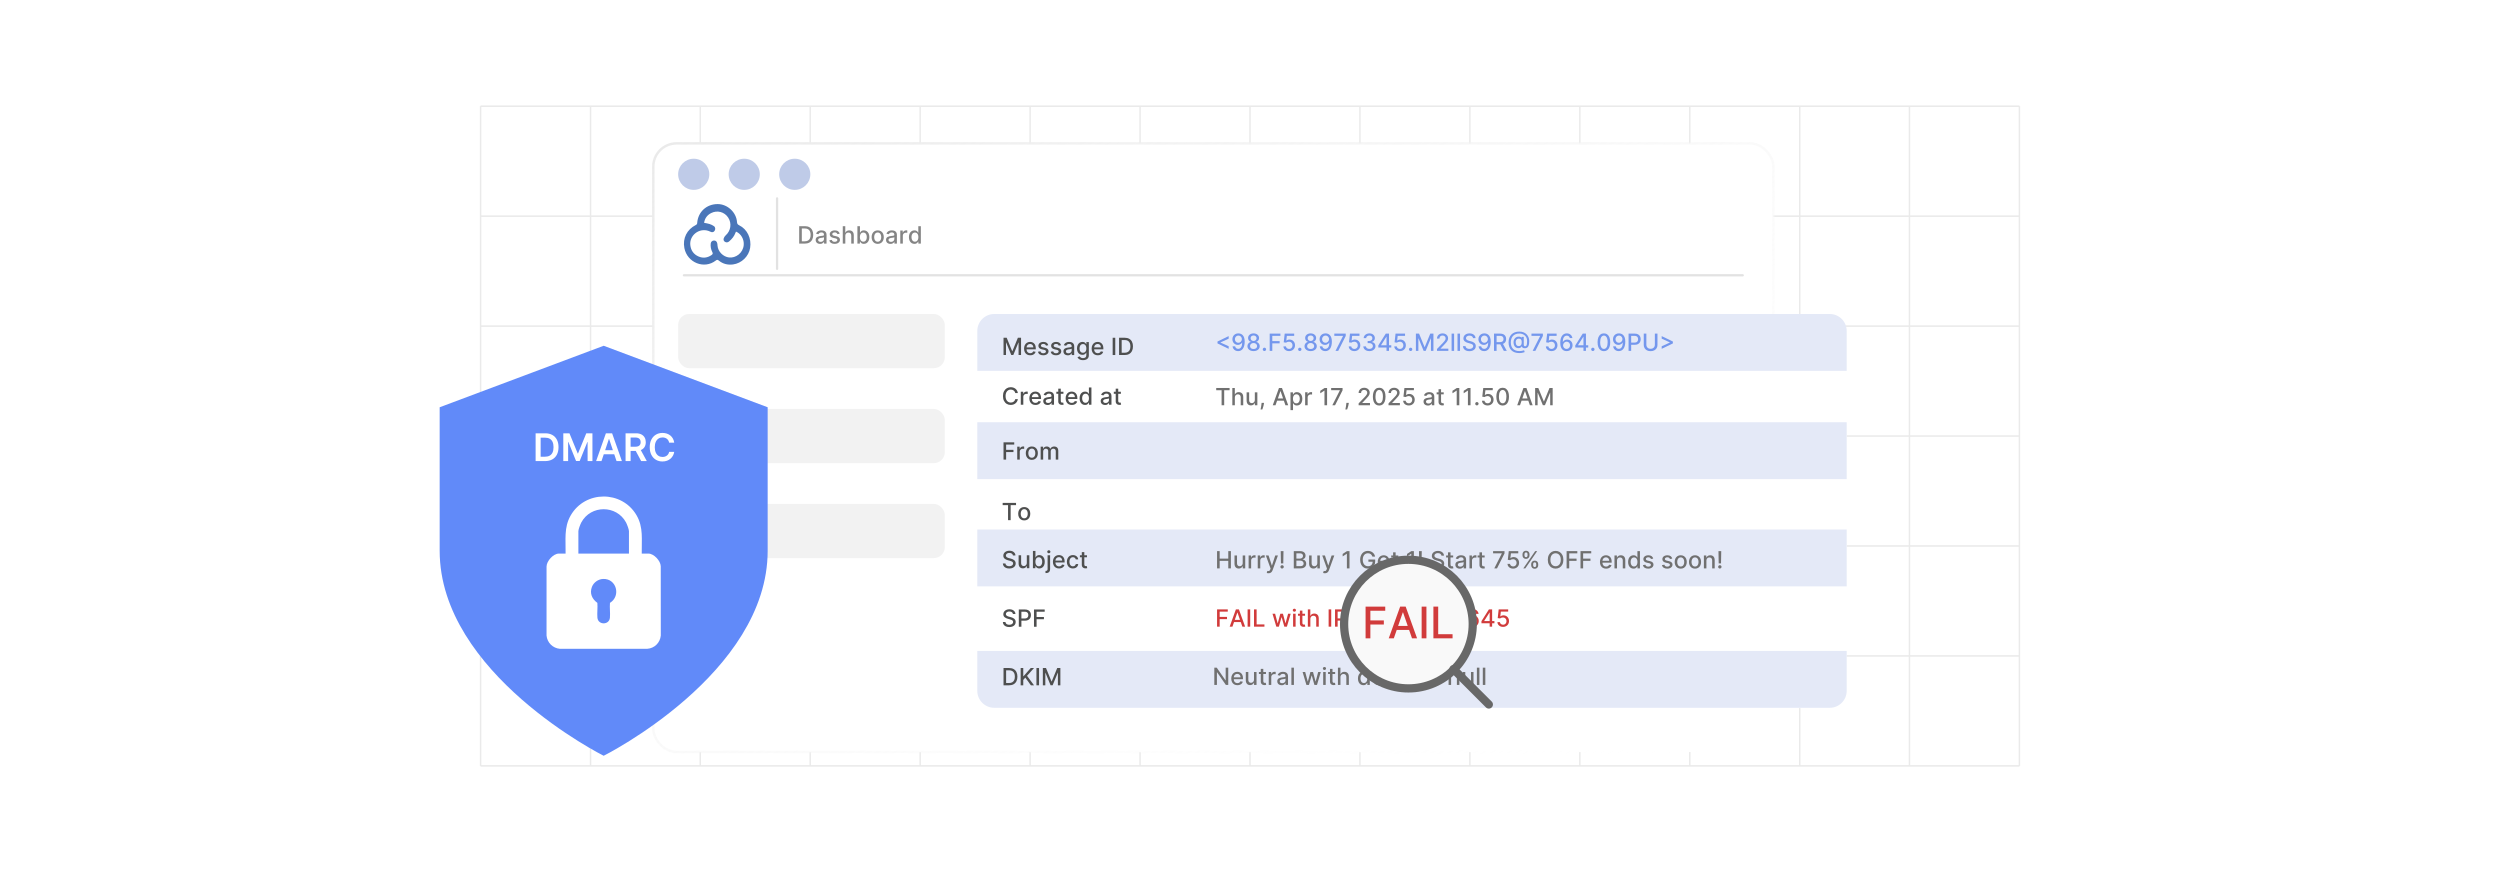 <?xml version="1.0" encoding="UTF-8"?><svg id="Layer_1" xmlns="http://www.w3.org/2000/svg" xmlns:xlink="http://www.w3.org/1999/xlink" viewBox="0 0 860 300"><defs><clipPath id="clippath"><rect width="860" height="300" fill="none"/></clipPath><linearGradient id="linear-gradient" x1="224.735" y1="150" x2="610.044" y2="150" gradientUnits="userSpaceOnUse"><stop offset="0" stop-color="#fff"/><stop offset="1" stop-color="#fff"/></linearGradient><linearGradient id="linear-gradient-2" x1="325.15" y1="-9.764" x2="509.629" y2="309.764" gradientUnits="userSpaceOnUse"><stop offset="0" stop-color="#eaeaea"/><stop offset="1" stop-color="#fff" stop-opacity="0"/></linearGradient><filter id="drop-shadow-1" x="214.56" y="39.184" width="405.6" height="229.68" filterUnits="userSpaceOnUse"><feOffset dx="0" dy="4"/><feGaussianBlur result="blur" stdDeviation="3.2"/><feFlood flood-color="#444" flood-opacity=".09"/><feComposite in2="blur" operator="in"/><feComposite in="SourceGraphic"/></filter></defs><g clip-path="url(#clippath)"><line x1="165.318" y1="36.532" x2="165.318" y2="263.468" fill="none" stroke="#eaeaea" stroke-miterlimit="10" stroke-width=".509"/><line x1="203.141" y1="36.532" x2="203.141" y2="263.468" fill="none" stroke="#eaeaea" stroke-miterlimit="10" stroke-width=".509"/><line x1="240.887" y1="36.532" x2="240.887" y2="263.468" fill="none" stroke="#eaeaea" stroke-miterlimit="10" stroke-width=".509"/><line x1="278.709" y1="36.532" x2="278.709" y2="263.468" fill="none" stroke="#eaeaea" stroke-miterlimit="10" stroke-width=".509"/><line x1="316.532" y1="36.532" x2="316.532" y2="263.468" fill="none" stroke="#eaeaea" stroke-miterlimit="10" stroke-width=".509"/><line x1="354.355" y1="36.532" x2="354.355" y2="263.468" fill="none" stroke="#eaeaea" stroke-miterlimit="10" stroke-width=".509"/><line x1="392.177" y1="36.532" x2="392.177" y2="263.468" fill="none" stroke="#eaeaea" stroke-miterlimit="10" stroke-width=".509"/><line x1="430" y1="36.532" x2="430" y2="263.468" fill="none" stroke="#eaeaea" stroke-miterlimit="10" stroke-width=".509"/><line x1="467.823" y1="36.532" x2="467.823" y2="263.468" fill="none" stroke="#eaeaea" stroke-miterlimit="10" stroke-width=".509"/><line x1="505.645" y1="36.532" x2="505.645" y2="263.468" fill="none" stroke="#eaeaea" stroke-miterlimit="10" stroke-width=".509"/><line x1="543.468" y1="36.532" x2="543.468" y2="263.468" fill="none" stroke="#eaeaea" stroke-miterlimit="10" stroke-width=".509"/><line x1="581.291" y1="36.532" x2="581.291" y2="263.468" fill="none" stroke="#eaeaea" stroke-miterlimit="10" stroke-width=".509"/><line x1="619.113" y1="36.532" x2="619.113" y2="263.468" fill="none" stroke="#eaeaea" stroke-miterlimit="10" stroke-width=".509"/><line x1="656.859" y1="36.532" x2="656.859" y2="263.468" fill="none" stroke="#eaeaea" stroke-miterlimit="10" stroke-width=".509"/><line x1="694.682" y1="36.532" x2="694.682" y2="263.468" fill="none" stroke="#eaeaea" stroke-miterlimit="10" stroke-width=".509"/><line x1="694.682" y1="36.532" x2="165.318" y2="36.532" fill="none" stroke="#eaeaea" stroke-miterlimit="10" stroke-width=".537"/><line x1="694.682" y1="74.355" x2="165.318" y2="74.355" fill="none" stroke="#eaeaea" stroke-miterlimit="10" stroke-width=".537"/><line x1="694.682" y1="112.177" x2="165.318" y2="112.177" fill="none" stroke="#eaeaea" stroke-miterlimit="10" stroke-width=".537"/><line x1="694.682" y1="150" x2="165.318" y2="150" fill="none" stroke="#eaeaea" stroke-miterlimit="10" stroke-width=".537"/><line x1="694.682" y1="187.823" x2="165.318" y2="187.823" fill="none" stroke="#eaeaea" stroke-miterlimit="10" stroke-width=".537"/><line x1="694.682" y1="225.645" x2="165.318" y2="225.645" fill="none" stroke="#eaeaea" stroke-miterlimit="10" stroke-width=".537"/><line x1="694.682" y1="263.468" x2="165.318" y2="263.468" fill="none" stroke="#eaeaea" stroke-miterlimit="10" stroke-width=".537"/><rect x="224.735" y="45.322" width="385.309" height="209.356" rx="8" ry="8" fill="url(#linear-gradient)" filter="url(#drop-shadow-1)" stroke="url(#linear-gradient-2)" stroke-miterlimit="10" stroke-width=".85"/><circle cx="238.64" cy="59.958" r="5.359" fill="#bfcbe8"/><circle cx="256.017" cy="59.958" r="5.359" fill="#bfcbe8"/><circle cx="273.395" cy="59.958" r="5.359" fill="#bfcbe8"/><rect x="274.259" y="77.805" width="52.887" height="6.405" fill="none"/><path d="M276.86,83.802h-1.942v-5.997h2.003c.587,0,1.092.119,1.514.358.422.239.746.582.971,1.028.226.445.338.981.338,1.603,0,.625-.114,1.162-.341,1.611-.227.448-.556.794-.985,1.035-.429.241-.949.361-1.558.361ZM275.823,83.011h.987c.457,0,.836-.086,1.139-.259.302-.173.529-.424.679-.753s.226-.731.226-1.205c0-.47-.075-.869-.224-1.197s-.372-.577-.666-.747c-.295-.17-.661-.255-1.098-.255h-1.042v4.416Z" fill="#848484"/><path d="M282.107,83.902c-.285,0-.542-.054-.773-.159-.231-.106-.413-.262-.546-.465-.133-.203-.2-.452-.2-.746,0-.254.049-.463.146-.627.097-.164.229-.294.395-.39s.352-.168.557-.217.414-.086.626-.111c.27-.031.488-.057.656-.077.168-.021.29-.055.366-.102s.114-.123.114-.229v-.021c0-.256-.072-.453-.215-.594s-.356-.211-.64-.211c-.295,0-.527.065-.695.194-.169.13-.286.273-.35.432l-.823-.186c.097-.273.24-.495.429-.664s.406-.292.652-.369c.246-.076.504-.115.776-.115.18,0,.371.021.572.062.202.042.392.119.568.231s.322.27.435.476c.113.206.169.473.169.801v2.987h-.855v-.615h-.035c-.057.113-.142.225-.255.334s-.258.2-.436.273-.391.108-.639.108ZM282.298,83.198c.242,0,.45-.048.623-.144.172-.096.304-.221.395-.376s.136-.321.136-.499v-.58c-.031.031-.091.06-.18.086s-.19.049-.303.067c-.113.019-.224.035-.331.05s-.197.027-.27.037c-.17.021-.325.058-.464.108-.14.051-.251.123-.334.218s-.124.221-.124.377c0,.216.08.38.24.49.16.11.364.165.612.165Z" fill="#848484"/><path d="M288.864,80.402l-.794.141c-.033-.101-.085-.197-.157-.289s-.168-.167-.288-.226c-.121-.059-.273-.088-.454-.088-.248,0-.455.055-.621.165-.166.11-.249.253-.249.426,0,.15.056.272.167.363s.29.167.539.226l.715.164c.414.096.722.243.925.442.203.199.304.458.304.776,0,.269-.077.509-.232.719s-.371.374-.647.493-.596.179-.959.179c-.504,0-.915-.107-1.233-.323s-.513-.523-.585-.921l.846-.129c.053.22.161.387.325.499.164.112.377.168.641.168.287,0,.517-.06.688-.18.172-.12.258-.268.258-.44,0-.141-.052-.259-.157-.354s-.264-.168-.478-.217l-.762-.167c-.419-.096-.73-.248-.93-.457s-.3-.474-.3-.794c0-.265.074-.497.222-.696s.353-.355.615-.468.561-.168.899-.168c.486,0,.869.104,1.148.315s.464.491.554.842Z" fill="#848484"/><path d="M290.788,81.131v2.671h-.876v-5.997h.864v2.231h.056c.105-.242.266-.435.483-.577s.5-.214.849-.214c.309,0,.579.064.81.19s.411.315.539.566.192.564.192.939v2.861h-.875v-2.756c0-.33-.085-.586-.255-.769s-.406-.273-.709-.273c-.207,0-.392.044-.555.132s-.291.216-.383.385c-.093.169-.139.372-.139.61Z" fill="#848484"/><path d="M294.946,83.802v-5.997h.876v2.228h.053c.051-.094.123-.202.219-.325s.229-.231.398-.324c.17-.092.395-.139.673-.139.363,0,.688.092.973.275.285.184.509.448.672.794.163.345.245.761.245,1.247s-.081.902-.243,1.249-.385.613-.667.8c-.283.186-.606.279-.97.279-.273,0-.496-.046-.669-.138s-.308-.199-.406-.322-.172-.232-.225-.328h-.073v.7h-.856ZM295.804,81.553c0,.316.046.594.138.832.091.238.224.424.398.558s.387.2.639.2c.261,0,.48-.069.656-.209s.309-.329.4-.569.136-.511.136-.811c0-.297-.044-.564-.133-.8s-.222-.422-.398-.559-.397-.205-.66-.205c-.254,0-.468.065-.643.196s-.307.312-.397.547c-.09.234-.135.508-.135.82Z" fill="#848484"/><path d="M301.93,83.893c-.422,0-.79-.097-1.104-.29-.315-.193-.559-.464-.732-.811-.173-.347-.26-.753-.26-1.218,0-.467.087-.875.26-1.224.174-.35.418-.621.732-.815.314-.193.682-.29,1.104-.29.421,0,.79.097,1.104.29s.558.465.732.815c.174.349.261.757.261,1.224,0,.465-.087.871-.261,1.218-.174.348-.417.618-.732.811s-.683.29-1.104.29ZM301.933,83.157c.273,0,.499-.072.679-.217s.313-.336.4-.576.13-.505.13-.794c0-.287-.043-.551-.13-.792s-.22-.435-.4-.581-.406-.22-.679-.22c-.275,0-.503.073-.684.22-.18.146-.314.34-.401.581s-.13.505-.13.792c0,.289.043.554.13.794s.221.432.401.576c.181.144.409.217.684.217Z" fill="#848484"/><path d="M306.31,83.902c-.285,0-.542-.054-.773-.159-.231-.106-.413-.262-.546-.465-.133-.203-.2-.452-.2-.746,0-.254.049-.463.146-.627.097-.164.229-.294.395-.39s.352-.168.557-.217.414-.086.626-.111c.27-.031.488-.057.656-.077.168-.021.29-.055.366-.102s.114-.123.114-.229v-.021c0-.256-.072-.453-.215-.594s-.356-.211-.64-.211c-.295,0-.527.065-.695.194-.169.13-.286.273-.35.432l-.823-.186c.097-.273.24-.495.429-.664s.406-.292.652-.369c.246-.076.504-.115.776-.115.18,0,.371.021.572.062.202.042.392.119.568.231s.322.27.435.476c.113.206.169.473.169.801v2.987h-.855v-.615h-.035c-.057.113-.142.225-.255.334s-.258.2-.436.273-.391.108-.639.108ZM306.501,83.198c.242,0,.45-.048.623-.144.172-.096.304-.221.395-.376s.136-.321.136-.499v-.58c-.031.031-.091.06-.18.086s-.19.049-.303.067c-.113.019-.224.035-.331.05s-.197.027-.27.037c-.17.021-.325.058-.464.108-.14.051-.251.123-.334.218s-.124.221-.124.377c0,.216.08.38.24.49.16.11.364.165.612.165Z" fill="#848484"/><path d="M309.696,83.802v-4.498h.847v.715h.047c.082-.242.227-.434.435-.573.208-.139.444-.209.708-.209.055,0,.12.002.195.006.075.004.134.009.177.015v.838c-.035-.01-.098-.021-.187-.034-.09-.013-.18-.019-.27-.019-.207,0-.391.043-.552.13s-.288.207-.382.36-.141.327-.141.522v2.747h-.876Z" fill="#848484"/><path d="M314.548,83.89c-.363,0-.686-.093-.971-.279s-.507-.453-.668-.8c-.161-.347-.241-.763-.241-1.249s.082-.902.244-1.247c.163-.346.387-.61.672-.794s.608-.275.969-.275c.279,0,.504.047.675.139.171.093.304.201.398.324s.168.231.221.325h.053v-2.228h.876v5.997h-.856v-.7h-.073c-.053.096-.128.205-.227.328s-.233.231-.405.322-.395.138-.668.138ZM314.742,83.143c.252,0,.465-.066.64-.2s.308-.319.398-.558.136-.516.136-.832c0-.312-.045-.586-.135-.82s-.221-.416-.395-.547-.389-.196-.644-.196c-.264,0-.483.068-.659.205-.175.137-.308.322-.397.559s-.133.503-.133.8c0,.301.045.571.135.811s.223.43.399.569.395.209.655.209Z" fill="#848484"/><line x1="267.313" y1="68.243" x2="267.313" y2="92.482" fill="none" stroke="#e2e2e2" stroke-linecap="round" stroke-miterlimit="10" stroke-width=".779"/><rect x="233.28" y="108.013" width="91.733" height="18.641" rx="3.78" ry="3.78" fill="#f2f2f2"/><rect x="233.28" y="140.679" width="91.733" height="18.641" rx="3.78" ry="3.78" fill="#f2f2f2"/><rect x="233.28" y="173.346" width="91.733" height="18.641" rx="3.78" ry="3.78" fill="#f2f2f2"/><path d="M246.84,70.199c3.388-.01,6.465,2.825,6.693,6.217.038.568.253.84.746,1.08,2.782,1.353,4.296,4.526,3.763,7.804-.468,2.877-2.93,5.293-5.903,5.671-1.791.228-3.472-.177-4.893-1.354-.366-.303-.608-.313-.983-.018-4.004,3.152-9.859.754-10.839-4.259-.656-3.358.882-6.402,3.915-7.927.323-.162.471-.332.498-.717.264-3.778,3.195-6.485,7.002-6.496ZM253.181,79.665c-.071.161-.136.284-.182.413-.429,1.198-1.211,2.137-2.163,2.952-.408.35-.868.456-1.352.217-.476-.234-.682-.696-.549-1.17.111-.394.357-.811.665-1.079,1.808-1.574,2.203-4.149.895-6.155-1.272-1.953-3.759-2.632-5.889-1.536-1.348.694-2.168,1.818-2.393,3.345.673.14,1.301.216,1.89.41.529.175,1.057.422,1.509.744.515.367.551,1.124.181,1.638-.352.489-.886.566-1.502.229-.176-.096-.365-.172-.555-.237-3.294-1.123-6.614,1.565-6.273,4.855.192,1.856,1.144,3.198,2.826,3.936,1.554.682,3.082.48,4.493-.497.387-.268.51-.521.261-.997-.486-.931-.675-1.952-.549-3.0.072-.6.55-.982,1.124-.994.605-.013.931.353,1.091.875.087.285.098.597.12.899.152,2.04,1.946,3.826,3.971,4.059,2.26.26,4.786-1.476,5.042-4.271.181-1.976-.933-3.916-2.663-4.635Z" fill="#4a76b9"/><line x1="235.275" y1="94.701" x2="599.505" y2="94.701" fill="none" stroke="#e2e2e2" stroke-linecap="round" stroke-miterlimit="10" stroke-width=".779"/><rect x="336.19" y="108.013" width="299.075" height="135.568" rx="5.836" ry="5.836" fill="#fff"/><path d="M342.025,108.013h287.404c3.221,0,5.836,2.615,5.836,5.836v13.73h-299.075v-13.73c0-3.221,2.615-5.836,5.836-5.836Z" fill="#e4e9f7"/><rect x="336.19" y="145.25" width="299.075" height="19.566" fill="#e4e9f7"/><rect x="336.19" y="182.149" width="299.075" height="19.566" fill="#e4e9f7"/><path d="M336.19,223.914h299.075v13.73c0,3.221-2.615,5.836-5.836,5.836h-287.404c-3.221,0-5.836-2.615-5.836-5.836v-13.73h0Z" fill="#e4e9f7"/><rect x="344.558" y="116.188" width="63.842" height="7.788" fill="none"/><path d="M345.211,116.188h1.088l1.892,4.619h.07l1.892-4.619h1.088v5.942h-.853v-4.3h-.055l-1.752,4.291h-.708l-1.752-4.294h-.055v4.303h-.853v-5.942Z" fill="#4e4f4f"/><path d="M354.397,122.22c-.439,0-.817-.094-1.133-.283-.316-.189-.56-.454-.731-.798-.171-.343-.257-.746-.257-1.208,0-.456.086-.858.257-1.207.171-.349.411-.62.72-.815s.669-.293,1.083-.293c.252,0,.495.042.731.125.236.083.448.214.635.392s.335.408.444.692c.108.283.163.627.163,1.031v.308h-3.542v-.65h2.692c0-.229-.046-.431-.139-.607-.093-.178-.223-.317-.391-.42-.167-.102-.363-.153-.587-.153-.244,0-.456.06-.637.179-.181.118-.32.273-.418.464s-.146.398-.146.619v.508c0,.298.053.552.158.761s.253.368.442.477c.19.109.411.164.665.164.164,0,.315-.023.45-.071.135-.047.252-.118.351-.213s.174-.212.226-.351l.821.147c-.066.242-.183.453-.352.634-.169.182-.381.321-.635.421s-.544.149-.869.149Z" fill="#4e4f4f"/><path d="M360.614,118.762l-.787.139c-.033-.101-.085-.196-.155-.287-.07-.091-.166-.165-.286-.224-.12-.058-.27-.087-.45-.087-.246,0-.451.055-.615.164-.164.109-.247.25-.247.422,0,.149.055.27.166.36s.288.165.534.224l.708.162c.41.095.716.241.917.439s.302.453.302.769c0,.267-.077.504-.231.712-.154.208-.368.371-.642.489-.273.118-.59.177-.95.177-.499,0-.906-.106-1.221-.32-.315-.214-.509-.519-.581-.913l.839-.127c.052.219.159.383.322.494s.374.167.635.167c.285,0,.512-.06.682-.179.17-.118.255-.264.255-.436,0-.139-.052-.256-.155-.351s-.262-.167-.475-.215l-.754-.165c-.415-.095-.723-.246-.921-.453s-.297-.469-.297-.786c0-.263.073-.493.22-.69s.35-.352.609-.463.556-.167.891-.167c.482,0,.861.104,1.138.311.276.208.459.486.548.835Z" fill="#4e4f4f"/><path d="M364.992,118.762l-.787.139c-.033-.101-.085-.196-.155-.287-.07-.091-.166-.165-.286-.224-.12-.058-.27-.087-.45-.087-.246,0-.451.055-.615.164-.164.109-.247.25-.247.422,0,.149.055.27.166.36s.288.165.534.224l.708.162c.41.095.716.241.917.439s.302.453.302.769c0,.267-.077.504-.231.712-.154.208-.368.371-.642.489-.273.118-.59.177-.95.177-.499,0-.906-.106-1.221-.32-.315-.214-.509-.519-.581-.913l.839-.127c.052.219.159.383.322.494s.374.167.635.167c.285,0,.512-.06.682-.179.17-.118.255-.264.255-.436,0-.139-.052-.256-.155-.351s-.262-.167-.475-.215l-.754-.165c-.415-.095-.723-.246-.921-.453s-.297-.469-.297-.786c0-.263.073-.493.22-.69s.35-.352.609-.463.556-.167.891-.167c.482,0,.861.104,1.138.311.276.208.459.486.548.835Z" fill="#4e4f4f"/><path d="M367.327,122.229c-.282,0-.538-.053-.766-.158-.229-.105-.409-.259-.541-.46-.133-.201-.199-.447-.199-.739,0-.252.048-.459.145-.621.097-.163.227-.291.392-.386.164-.095.348-.167.551-.215.203-.049.41-.085.621-.11.267-.031.484-.057.65-.077.167-.021.288-.054.363-.1.076-.047.113-.122.113-.227v-.021c0-.253-.071-.449-.213-.589s-.353-.209-.634-.209c-.292,0-.522.065-.689.193-.168.128-.283.271-.347.428l-.815-.185c.097-.272.238-.49.425-.657.187-.168.402-.289.645-.366.244-.076.5-.114.769-.114.178,0,.367.021.567.062s.388.117.563.228c.175.11.318.268.431.472s.169.469.169.794v2.959h-.848v-.609h-.035c-.056.112-.14.223-.252.331s-.256.198-.432.27c-.176.071-.387.107-.633.107ZM367.516,121.532c.24,0,.445-.048.616-.143.171-.095.302-.219.392-.372.09-.154.135-.319.135-.495v-.574c-.031.03-.09.06-.179.085-.088.026-.188.049-.3.067-.112.019-.221.034-.328.049s-.195.027-.267.036c-.168.021-.321.058-.46.107-.138.051-.248.123-.331.217s-.123.218-.123.372c0,.215.079.377.238.486s.361.164.606.164Z" fill="#4e4f4f"/><path d="M372.55,123.894c-.354,0-.658-.046-.913-.139s-.462-.216-.622-.369c-.161-.152-.281-.319-.36-.502l.746-.307c.052.085.122.175.21.271.088.096.208.178.36.245.152.068.348.102.587.102.329,0,.601-.079.815-.239.214-.159.322-.413.322-.762v-.876h-.055c-.052.095-.127.2-.225.316s-.232.217-.402.302c-.17.085-.392.128-.665.128-.352,0-.669-.083-.95-.248-.281-.166-.504-.41-.667-.734-.163-.324-.245-.723-.245-1.197,0-.474.081-.88.242-1.218.162-.339.384-.599.666-.779s.603-.272.96-.272c.276,0,.5.046.67.138.17.092.303.199.399.32.096.122.169.23.222.322h.064v-.723h.85v4.556c0,.383-.089.697-.267.943-.178.245-.418.427-.721.545s-.644.177-1.023.177ZM372.541,121.344c.249,0,.461-.059.634-.176.173-.117.304-.285.395-.505.09-.22.135-.483.135-.79,0-.3-.044-.565-.133-.793-.089-.228-.22-.406-.392-.535-.172-.128-.385-.192-.638-.192-.261,0-.478.067-.653.201-.174.135-.305.317-.393.547-.088.231-.132.487-.132.772,0,.292.044.548.133.769s.221.393.396.517c.175.123.391.185.648.185Z" fill="#4e4f4f"/><path d="M377.644,122.22c-.439,0-.817-.094-1.133-.283-.316-.189-.56-.454-.731-.798-.171-.343-.257-.746-.257-1.208,0-.456.086-.858.257-1.207.171-.349.411-.62.72-.815s.669-.293,1.083-.293c.252,0,.495.042.731.125.236.083.448.214.635.392s.335.408.444.692c.108.283.163.627.163,1.031v.308h-3.542v-.65h2.692c0-.229-.046-.431-.139-.607-.093-.178-.223-.317-.391-.42-.167-.102-.363-.153-.587-.153-.244,0-.456.06-.637.179-.181.118-.32.273-.418.464s-.146.398-.146.619v.508c0,.298.053.552.158.761s.253.368.442.477c.19.109.411.164.665.164.164,0,.315-.023.45-.071.135-.047.252-.118.351-.213s.174-.212.226-.351l.821.147c-.066.242-.183.453-.352.634-.169.182-.381.321-.635.421s-.544.149-.869.149Z" fill="#4e4f4f"/><path d="M383.653,116.188v5.942h-.896v-5.942h.896Z" fill="#4e4f4f"/><path d="M386.883,122.13h-1.924v-5.942h1.984c.583,0,1.083.119,1.5.355.418.237.739.577.962,1.019.224.442.335.972.335,1.589,0,.619-.112,1.15-.338,1.596-.225.444-.551.786-.976,1.025-.426.239-.94.358-1.544.358ZM385.856,121.347h.978c.452,0,.829-.086,1.128-.257s.524-.42.673-.746c.149-.325.223-.724.223-1.193,0-.467-.074-.862-.222-1.187-.148-.325-.368-.572-.66-.74s-.655-.252-1.088-.252h-1.033v4.375Z" fill="#4e4f4f"/><rect x="344.558" y="133.278" width="63.842" height="7.788" fill="none"/><path d="M350.146,135.21h-.905c-.035-.193-.1-.363-.194-.511-.095-.146-.21-.272-.348-.374-.137-.102-.29-.18-.46-.232-.169-.052-.349-.078-.539-.078-.342,0-.648.086-.918.258-.27.173-.483.425-.639.758s-.233.738-.233,1.219c0,.483.078.892.233,1.224.156.333.369.585.64.755.271.17.575.255.914.255.188,0,.366-.025.536-.076.169-.052.322-.128.46-.229.138-.101.254-.224.35-.369.096-.146.162-.315.199-.504l.905.003c-.048.292-.142.56-.28.806-.138.244-.315.455-.531.632-.216.177-.462.315-.739.411-.276.097-.578.144-.905.144-.514,0-.973-.122-1.375-.367-.402-.244-.719-.595-.95-1.052-.231-.456-.347-1.001-.347-1.633,0-.635.116-1.18.348-1.636.232-.455.549-.805.952-1.05s.86-.367,1.372-.367c.315,0,.61.045.884.135.273.09.519.222.738.395.219.174.399.385.542.633.143.249.24.532.29.852Z" fill="#4e4f4f"/><path d="M351.15,139.22v-4.457h.839v.708h.046c.081-.239.225-.429.431-.566.206-.139.44-.208.701-.208.054,0,.119.002.193.006.075.004.133.009.176.015v.83c-.035-.01-.097-.021-.186-.033-.089-.013-.178-.019-.267-.019-.205,0-.387.043-.547.129-.16.087-.286.205-.379.357-.093.151-.139.324-.139.518v2.722h-.868Z" fill="#4e4f4f"/><path d="M356.21,139.31c-.439,0-.817-.094-1.133-.283-.316-.189-.56-.454-.731-.798-.171-.343-.257-.746-.257-1.208,0-.456.086-.858.257-1.207.171-.349.411-.62.72-.815s.669-.293,1.083-.293c.252,0,.495.042.731.125.236.083.448.214.635.392s.335.408.444.692c.108.283.163.627.163,1.031v.308h-3.542v-.65h2.692c0-.229-.046-.431-.139-.607-.093-.178-.223-.317-.391-.42-.167-.102-.363-.153-.587-.153-.244,0-.456.06-.637.179-.181.118-.32.273-.418.464s-.146.398-.146.619v.508c0,.298.053.552.158.761s.253.368.442.477c.19.109.411.164.665.164.164,0,.315-.023.45-.071.135-.047.252-.118.351-.213s.174-.212.226-.351l.821.147c-.066.242-.183.453-.352.634-.169.182-.381.321-.635.421s-.544.149-.869.149Z" fill="#4e4f4f"/><path d="M360.385,139.319c-.282,0-.538-.053-.766-.158-.229-.105-.409-.259-.541-.46-.133-.201-.199-.447-.199-.739,0-.252.048-.459.145-.621.097-.163.227-.291.392-.386.164-.095.348-.167.551-.215.203-.049.41-.085.621-.11.267-.031.484-.057.65-.077.167-.021.288-.054.363-.1.076-.047.113-.122.113-.227v-.021c0-.253-.071-.449-.213-.589s-.353-.209-.634-.209c-.292,0-.522.065-.689.193-.168.128-.283.271-.347.428l-.815-.185c.097-.272.238-.49.425-.657.187-.168.402-.289.645-.366.244-.076.5-.114.769-.114.178,0,.367.021.567.062s.388.117.563.228c.175.11.318.268.431.472s.169.469.169.794v2.959h-.848v-.609h-.035c-.056.112-.14.223-.252.331s-.256.198-.432.27c-.176.071-.387.107-.633.107ZM360.574,138.622c.24,0,.445-.048.616-.143.171-.095.302-.219.392-.372.09-.154.135-.319.135-.495v-.574c-.031.03-.09.06-.179.085-.088.026-.188.049-.3.067-.112.019-.221.034-.328.049s-.195.027-.267.036c-.168.021-.321.058-.46.107-.138.051-.248.123-.331.217s-.123.218-.123.372c0,.215.079.377.238.486s.361.164.606.164Z" fill="#4e4f4f"/><path d="M365.819,134.763v.697h-2.435v-.697h2.435ZM364.038,133.696h.868v4.216c0,.168.025.295.076.379s.115.141.196.171c.08.03.168.045.262.045.07,0,.131-.005.183-.015s.093-.018.122-.022l.157.716c-.05.019-.122.039-.215.06-.093.021-.208.031-.348.033-.228.004-.441-.036-.638-.121s-.357-.217-.478-.395c-.122-.179-.183-.401-.183-.671v-4.396Z" fill="#4e4f4f"/><path d="M368.697,139.31c-.439,0-.817-.094-1.133-.283-.316-.189-.56-.454-.731-.798-.171-.343-.257-.746-.257-1.208,0-.456.086-.858.257-1.207.171-.349.411-.62.72-.815s.669-.293,1.083-.293c.252,0,.495.042.731.125.236.083.448.214.635.392s.335.408.444.692c.108.283.163.627.163,1.031v.308h-3.542v-.65h2.692c0-.229-.046-.431-.139-.607-.093-.178-.223-.317-.391-.42-.167-.102-.363-.153-.587-.153-.244,0-.456.06-.637.179-.181.118-.32.273-.418.464s-.146.398-.146.619v.508c0,.298.053.552.158.761s.253.368.442.477c.19.109.411.164.665.164.164,0,.315-.023.45-.071.135-.047.252-.118.351-.213s.174-.212.226-.351l.821.147c-.066.242-.183.453-.352.634-.169.182-.381.321-.635.421s-.544.149-.869.149Z" fill="#4e4f4f"/><path d="M373.244,139.307c-.36,0-.68-.092-.962-.277-.281-.185-.502-.448-.662-.792-.159-.343-.239-.756-.239-1.237s.081-.894.242-1.235c.162-.343.384-.605.666-.787.282-.182.603-.273.96-.273.276,0,.499.046.669.138.169.092.301.199.395.32.094.122.167.23.219.322h.052v-2.208h.868v5.942h-.847v-.693h-.073c-.052.095-.127.203-.225.325-.098.121-.232.228-.402.318-.17.092-.391.137-.662.137ZM373.435,138.568c.249,0,.461-.066.634-.199.173-.133.304-.316.395-.553.09-.236.135-.511.135-.824,0-.31-.044-.58-.133-.812-.089-.231-.22-.413-.392-.542-.172-.13-.385-.194-.638-.194-.261,0-.478.067-.653.203-.174.135-.305.32-.393.554-.088.234-.132.498-.132.792,0,.298.044.566.133.804.089.238.221.427.396.565.175.139.391.208.648.208Z" fill="#4e4f4f"/><path d="M380.149,139.319c-.282,0-.538-.053-.766-.158-.229-.105-.409-.259-.541-.46-.133-.201-.199-.447-.199-.739,0-.252.048-.459.145-.621.097-.163.227-.291.392-.386.164-.095.348-.167.551-.215.203-.049.41-.085.621-.11.267-.031.484-.057.65-.077.167-.021.288-.054.363-.1.076-.047.113-.122.113-.227v-.021c0-.253-.071-.449-.213-.589s-.353-.209-.634-.209c-.292,0-.522.065-.689.193-.168.128-.283.271-.347.428l-.815-.185c.097-.272.238-.49.425-.657.187-.168.402-.289.645-.366.244-.076.5-.114.769-.114.178,0,.367.021.567.062s.388.117.563.228c.175.11.318.268.431.472s.169.469.169.794v2.959h-.848v-.609h-.035c-.056.112-.14.223-.252.331s-.256.198-.432.27c-.176.071-.387.107-.633.107ZM380.338,138.622c.24,0,.445-.048.616-.143.171-.095.302-.219.392-.372.09-.154.135-.319.135-.495v-.574c-.031.03-.09.06-.179.085-.088.026-.188.049-.3.067-.112.019-.221.034-.328.049s-.195.027-.267.036c-.168.021-.321.058-.46.107-.138.051-.248.123-.331.217s-.123.218-.123.372c0,.215.079.377.238.486s.361.164.606.164Z" fill="#4e4f4f"/><path d="M385.584,134.763v.697h-2.435v-.697h2.435ZM383.802,133.696h.868v4.216c0,.168.025.295.076.379s.115.141.196.171c.08.03.168.045.262.045.07,0,.131-.005.183-.015s.093-.018.122-.022l.157.716c-.05.019-.122.039-.215.06-.093.021-.208.031-.348.033-.228.004-.441-.036-.638-.121s-.357-.217-.478-.395c-.122-.179-.183-.401-.183-.671v-4.396Z" fill="#4e4f4f"/><rect x="344.558" y="152.161" width="63.842" height="7.788" fill="none"/><path d="M345.211,158.104v-5.942h3.685v.772h-2.788v1.81h2.524v.769h-2.524v2.591h-.896Z" fill="#4e4f4f"/><path d="M349.928,158.104v-4.457h.839v.708h.046c.081-.239.225-.429.431-.566.206-.139.44-.208.701-.208.054,0,.119.002.193.006.075.004.133.009.176.015v.83c-.035-.01-.097-.021-.186-.033-.089-.013-.178-.019-.267-.019-.205,0-.387.043-.547.129-.16.087-.286.205-.379.357-.093.151-.139.324-.139.518v2.722h-.868Z" fill="#4e4f4f"/><path d="M354.945,158.194c-.418,0-.783-.096-1.094-.287-.311-.191-.553-.459-.726-.804-.172-.345-.258-.747-.258-1.207,0-.462.086-.866.258-1.213.172-.346.414-.615.726-.807.311-.191.676-.287,1.094-.287s.782.096,1.094.287.553.461.726.807c.172.347.258.751.258,1.213,0,.46-.086.862-.258,1.207-.172.345-.414.612-.726.804s-.676.287-1.094.287ZM354.948,157.465c.271,0,.495-.071.673-.214.178-.144.31-.334.396-.572.086-.237.129-.5.129-.786,0-.284-.043-.546-.129-.785-.086-.238-.218-.431-.396-.575-.178-.145-.402-.218-.673-.218-.273,0-.498.072-.678.218-.179.144-.311.337-.398.575-.086.239-.129.501-.129.785,0,.286.043.549.129.786.086.238.219.429.398.572.179.143.405.214.678.214Z" fill="#4e4f4f"/><path d="M357.988,158.104v-4.457h.833v.726h.055c.093-.245.245-.438.456-.575.21-.139.463-.208.757-.208.298,0,.548.069.75.209s.352.331.448.574h.047c.106-.237.275-.428.507-.57.232-.142.509-.213.83-.213.404,0,.734.127.991.38.256.254.384.636.384,1.147v2.988h-.867v-2.907c0-.302-.083-.52-.247-.655-.165-.136-.361-.203-.589-.203-.282,0-.502.086-.658.26-.157.173-.235.395-.235.665v2.841h-.864v-2.962c0-.242-.076-.436-.227-.584-.151-.146-.347-.22-.589-.22-.165,0-.316.043-.454.129s-.249.205-.334.358c-.085.152-.127.329-.127.53v2.748h-.868Z" fill="#4e4f4f"/><rect x="344.558" y="172.995" width="63.842" height="7.788" fill="none"/><path d="M344.918,173.767v-.772h4.599v.772h-1.854v5.17h-.894v-5.17h-1.851Z" fill="#4e4f4f"/><path d="M352.337,179.027c-.418,0-.783-.096-1.094-.287-.311-.191-.553-.459-.726-.804-.172-.345-.258-.747-.258-1.207,0-.462.086-.866.258-1.213.172-.346.414-.615.726-.807.311-.191.676-.287,1.094-.287s.782.096,1.094.287.553.461.726.807c.172.347.258.751.258,1.213,0,.46-.086.862-.258,1.207-.172.345-.414.612-.726.804s-.676.287-1.094.287ZM352.34,178.298c.271,0,.495-.071.673-.214.178-.144.31-.334.396-.572.086-.237.129-.5.129-.786,0-.284-.043-.546-.129-.785-.086-.238-.218-.431-.396-.575-.178-.145-.402-.218-.673-.218-.273,0-.498.072-.678.218-.179.144-.311.337-.398.575-.086.239-.129.501-.129.785,0,.286.043.549.129.786.086.238.219.429.398.572.179.143.405.214.678.214Z" fill="#4e4f4f"/><rect x="344.558" y="189.522" width="63.842" height="7.788" fill="none"/><path d="M348.452,191.082c-.031-.274-.159-.488-.383-.64-.225-.152-.507-.229-.847-.229-.244,0-.455.039-.633.115-.178.076-.315.181-.413.314-.098.132-.146.282-.146.451,0,.141.033.263.1.365.066.102.155.189.264.257.109.068.227.126.352.171.126.046.247.083.363.112l.58.15c.19.047.384.109.584.189s.384.184.554.314c.17.13.308.29.414.481.105.191.158.421.158.688,0,.337-.086.636-.259.896-.173.262-.424.468-.751.618-.328.151-.724.227-1.188.227-.445,0-.83-.07-1.155-.212-.325-.141-.579-.342-.763-.602-.184-.261-.286-.569-.305-.928h.899c.017.215.087.394.21.536.123.142.281.247.473.315.192.069.404.103.634.103.253,0,.479-.04.678-.12.198-.081.354-.192.469-.337.114-.144.171-.312.171-.507,0-.176-.05-.319-.149-.432s-.234-.205-.403-.278c-.169-.074-.36-.139-.573-.194l-.702-.192c-.476-.129-.853-.319-1.13-.571-.277-.251-.416-.584-.416-.998,0-.342.093-.641.279-.896.185-.255.437-.454.754-.596.317-.143.675-.214,1.073-.214.402,0,.758.07,1.066.212s.552.335.73.582c.178.246.271.529.278.849h-.865Z" fill="#4e4f4f"/><path d="M353.222,193.614v-2.608h.871v4.457h-.853v-.771h-.046c-.102.237-.267.435-.492.593-.225.158-.505.236-.84.236-.286,0-.539-.062-.759-.19-.219-.127-.392-.315-.516-.565-.125-.25-.188-.558-.188-.926v-2.835h.868v2.731c0,.304.084.546.252.726s.387.27.656.27c.163,0,.324-.04.486-.121.162-.082.296-.204.403-.369.107-.164.16-.373.158-.627Z" fill="#4e4f4f"/><path d="M355.325,195.463v-5.942h.868v2.208h.052c.05-.093.123-.2.217-.322.095-.121.227-.229.395-.32.169-.092.391-.138.667-.138.36,0,.681.091.963.273.282.183.504.444.666.787.161.342.242.754.242,1.235s-.081.894-.241,1.237c-.16.344-.381.607-.661.792-.281.185-.601.277-.96.277-.271,0-.492-.045-.663-.137-.171-.091-.305-.197-.402-.318-.097-.122-.171-.231-.223-.325h-.073v.693h-.847ZM356.175,193.235c0,.314.045.588.136.824s.223.42.395.553c.172.133.383.199.633.199.259,0,.476-.069.65-.208.174-.138.306-.326.396-.565.09-.237.135-.506.135-.804,0-.294-.044-.558-.132-.792-.088-.233-.22-.419-.395-.554-.175-.136-.393-.203-.654-.203-.252,0-.464.065-.637.194-.173.129-.304.31-.393.542-.089.232-.133.503-.133.812Z" fill="#4e4f4f"/><path d="M360.368,191.006h.868v4.747c0,.298-.054.55-.161.755-.107.204-.266.36-.476.467s-.469.159-.776.159h-.088c-.028,0-.058-.001-.088-.003v-.745h.139c.205,0,.353-.055.445-.164s.138-.268.138-.475v-4.741ZM360.797,190.319c-.151,0-.28-.051-.387-.152-.107-.102-.161-.223-.161-.363,0-.144.054-.266.161-.367.107-.102.236-.152.387-.152s.28.051.387.152.161.224.161.367c0,.141-.054.262-.161.363s-.236.152-.387.152Z" fill="#4e4f4f"/><path d="M364.322,195.553c-.439,0-.817-.094-1.133-.283-.316-.189-.56-.454-.731-.798-.171-.343-.257-.746-.257-1.208,0-.456.086-.858.257-1.207.171-.349.411-.62.72-.815s.669-.293,1.083-.293c.252,0,.495.042.731.125.236.083.448.214.635.392s.335.408.444.692c.108.283.163.627.163,1.031v.308h-3.542v-.65h2.692c0-.229-.046-.431-.139-.607-.093-.178-.223-.317-.391-.42-.167-.102-.363-.153-.587-.153-.244,0-.456.06-.637.179-.181.118-.32.273-.418.464s-.146.398-.146.619v.508c0,.298.053.552.158.761s.253.368.442.477c.19.109.411.164.665.164.164,0,.315-.023.45-.071.135-.047.252-.118.351-.213s.174-.212.226-.351l.821.147c-.066.242-.183.453-.352.634-.169.182-.381.321-.635.421s-.544.149-.869.149Z" fill="#4e4f4f"/><path d="M369.078,195.553c-.432,0-.802-.098-1.113-.294s-.549-.468-.715-.815c-.166-.346-.249-.742-.249-1.19,0-.452.085-.853.255-1.199.17-.348.41-.619.72-.815s.674-.293,1.094-.293c.338,0,.64.062.905.188.265.124.479.299.643.523s.261.486.291.786h-.844c-.046-.209-.152-.389-.317-.539-.166-.151-.387-.227-.663-.227-.242,0-.453.064-.634.19-.181.127-.321.307-.422.54s-.151.508-.151.825c0,.325.049.606.148.842s.238.419.419.548c.181.13.394.194.64.194.164,0,.314-.03.448-.091.134-.061.248-.148.339-.263s.156-.251.193-.412h.844c-.031.288-.124.546-.281.771-.157.227-.366.404-.628.534-.262.13-.569.194-.921.194Z" fill="#4e4f4f"/><path d="M373.92,191.006v.697h-2.435v-.697h2.435ZM372.138,189.939h.868v4.216c0,.168.025.295.076.379s.115.141.196.171c.08.03.168.045.262.045.07,0,.131-.005.183-.015s.093-.018.122-.022l.157.716c-.05.019-.122.039-.215.06-.093.021-.208.031-.348.033-.228.004-.441-.036-.638-.121s-.357-.217-.478-.395c-.122-.179-.183-.401-.183-.671v-4.396Z" fill="#4e4f4f"/><rect x="344.558" y="209.663" width="63.842" height="7.788" fill="none"/><path d="M348.452,211.224c-.031-.274-.159-.488-.383-.64-.225-.152-.507-.229-.847-.229-.244,0-.455.039-.633.115-.178.076-.315.181-.413.314-.098.132-.146.282-.146.451,0,.141.033.263.1.365.066.102.155.189.264.257.109.068.227.126.352.171.126.046.247.083.363.112l.58.15c.19.047.384.109.584.189s.384.184.554.314c.17.13.308.29.414.481.105.191.158.421.158.688,0,.337-.086.636-.259.896-.173.262-.424.468-.751.618-.328.151-.724.227-1.188.227-.445,0-.83-.07-1.155-.212-.325-.141-.579-.342-.763-.602-.184-.261-.286-.569-.305-.928h.899c.017.215.087.394.21.536.123.142.281.247.473.315.192.069.404.103.634.103.253,0,.479-.04.678-.12.198-.081.354-.192.469-.337.114-.144.171-.312.171-.507,0-.176-.05-.319-.149-.432s-.234-.205-.403-.278c-.169-.074-.36-.139-.573-.194l-.702-.192c-.476-.129-.853-.319-1.13-.571-.277-.251-.416-.584-.416-.998,0-.342.093-.641.279-.896.185-.255.437-.454.754-.596.317-.143.675-.214,1.073-.214.402,0,.758.07,1.066.212s.552.335.73.582c.178.246.271.529.278.849h-.865Z" fill="#4e4f4f"/><path d="M350.468,215.605v-5.942h2.118c.462,0,.845.084,1.149.253.304.168.531.398.682.689.151.292.227.619.227.982,0,.365-.076.694-.228.985s-.38.521-.685.69-.688.254-1.147.254h-1.456v-.761h1.375c.292,0,.529-.051.711-.152s.315-.24.4-.416.128-.376.128-.601-.043-.424-.128-.598-.219-.31-.402-.409c-.183-.099-.423-.147-.721-.147h-1.126v5.173h-.896Z" fill="#4e4f4f"/><path d="M355.69,215.605v-5.942h3.685v.772h-2.788v1.81h2.524v.769h-2.524v2.591h-.896Z" fill="#4e4f4f"/><rect x="344.558" y="229.803" width="63.842" height="7.788" fill="none"/><path d="M347.135,235.745h-1.924v-5.942h1.984c.583,0,1.083.119,1.5.355.418.237.739.577.962,1.019.224.442.335.972.335,1.589,0,.619-.112,1.15-.338,1.596-.225.444-.551.786-.976,1.025-.426.239-.94.358-1.544.358ZM346.107,234.962h.978c.452,0,.829-.086,1.128-.257s.524-.42.673-.746c.149-.325.223-.724.223-1.193,0-.467-.074-.862-.222-1.187-.148-.325-.368-.572-.66-.74s-.655-.252-1.088-.252h-1.033v4.375Z" fill="#4e4f4f"/><path d="M351.106,235.745v-5.942h.896v2.838h.073l2.492-2.838h1.128l-2.397,2.676,2.405,3.267h-1.079l-1.921-2.654-.702.806v1.849h-.896Z" fill="#4e4f4f"/><path d="M357.432,229.803v5.942h-.896v-5.942h.896Z" fill="#4e4f4f"/><path d="M358.737,229.803h1.088l1.892,4.619h.07l1.892-4.619h1.088v5.942h-.853v-4.3h-.055l-1.752,4.291h-.708l-1.752-4.294h-.055v4.303h-.853v-5.942Z" fill="#4e4f4f"/><rect x="418.019" y="114.761" width="190.916" height="7.41" fill="none"/><path d="M418.813,118.134v-.65l3.853-1.868v.885l-2.843,1.297.026-.052v.124l-.026-.049,2.843,1.294v.888l-3.853-1.868Z" fill="#7497ed"/><path d="M426.005,114.681c.265.002.526.051.783.145.257.095.49.249.698.464.207.215.374.505.499.869.124.364.188.817.19,1.359,0,.52-.052.983-.157,1.388-.104.405-.254.747-.448,1.026-.194.278-.43.49-.707.635-.277.145-.588.218-.934.218-.354,0-.668-.069-.943-.209-.274-.139-.498-.332-.67-.578-.172-.247-.28-.531-.322-.852h.885c.058.255.176.461.355.619.179.157.41.236.695.236.435,0,.774-.19,1.018-.57s.367-.911.369-1.594h-.046c-.101.166-.226.31-.376.429-.15.12-.317.213-.503.279-.185.065-.384.099-.595.099-.342,0-.654-.085-.934-.253s-.504-.399-.67-.693c-.166-.294-.249-.63-.249-1.007,0-.375.086-.716.257-1.022.171-.306.411-.548.72-.727s.67-.267,1.086-.263ZM426.008,115.436c-.226,0-.43.056-.611.166-.181.111-.323.262-.428.45s-.157.398-.157.628.051.439.152.625c.102.188.241.335.418.444.177.109.379.164.607.164.17,0,.329-.033.476-.099s.275-.157.386-.274.196-.25.258-.398c.062-.149.093-.306.093-.471,0-.219-.052-.422-.155-.609s-.245-.339-.425-.454c-.18-.114-.385-.172-.615-.172Z" fill="#7497ed"/><path d="M431.231,120.785c-.415,0-.783-.071-1.101-.215-.318-.143-.567-.34-.747-.592-.18-.251-.269-.537-.267-.858-.002-.252.05-.483.155-.695.105-.212.249-.389.431-.53.182-.143.385-.233.609-.272v-.035c-.296-.071-.533-.231-.711-.476-.178-.246-.266-.528-.264-.848-.002-.304.079-.574.242-.814.164-.239.389-.427.675-.565s.612-.206.978-.206c.361,0,.685.069.971.208.285.138.51.326.675.565.164.239.247.509.249.81-.002.319-.093.602-.273.848-.18.245-.414.404-.702.476v.035c.223.038.423.129.602.272.179.142.322.318.43.53.106.212.161.443.163.695-.002.321-.092.607-.272.858-.181.252-.43.449-.747.592-.318.144-.684.215-1.096.215ZM431.231,120.052c.246,0,.458-.042.639-.124.18-.082.318-.197.417-.345.099-.148.149-.322.151-.521-.002-.207-.056-.39-.161-.548-.105-.159-.248-.283-.428-.374s-.386-.137-.618-.137c-.234,0-.442.046-.624.137s-.325.215-.429.374c-.104.158-.156.341-.154.548-.002.199.046.373.144.521.098.147.237.263.419.345.182.082.397.124.644.124ZM431.231,117.286c.197,0,.372-.039.525-.119.152-.079.273-.19.361-.33.088-.142.133-.307.135-.496-.002-.186-.046-.349-.132-.488-.087-.139-.206-.247-.358-.323-.153-.076-.33-.114-.531-.114-.205,0-.384.038-.538.114s-.273.185-.358.323c-.085.14-.127.302-.124.488-.002.19.041.354.127.496.087.141.207.251.361.33.154.08.331.119.532.119Z" fill="#7497ed"/><path d="M434.964,120.759c-.158,0-.295-.056-.408-.169-.114-.113-.172-.25-.172-.411,0-.158.058-.294.172-.407.113-.113.25-.17.408-.17.159,0,.295.057.409.17s.172.249.172.407c0,.106-.027.204-.08.292-.054.088-.123.158-.21.21-.088.053-.185.078-.291.078Z" fill="#7497ed"/><path d="M436.774,120.704v-5.942h3.686v.772h-2.788v1.81h2.523v.769h-2.523v2.591h-.897Z" fill="#7497ed"/><path d="M443.442,120.785c-.364,0-.69-.07-.98-.21-.289-.141-.519-.333-.692-.579-.172-.245-.264-.526-.275-.842h.87c.021.256.135.466.34.63.205.165.451.247.737.247.228,0,.431-.053.607-.158s.316-.251.418-.436.152-.398.152-.636c0-.242-.053-.457-.156-.647-.104-.19-.249-.338-.432-.446s-.392-.163-.628-.165c-.18,0-.36.03-.542.093-.183.061-.329.143-.441.243l-.821-.122.334-2.994h3.267v.769h-2.522l-.189,1.662h.035c.116-.112.271-.206.463-.281s.398-.113.619-.113c.361,0,.685.086.968.258.283.173.507.407.67.704.164.297.244.638.242,1.022.002.385-.084.729-.26,1.03-.175.302-.416.539-.725.712-.309.174-.662.26-1.06.26Z" fill="#7497ed"/><path d="M447.129,120.759c-.158,0-.295-.056-.408-.169-.114-.113-.172-.25-.172-.411,0-.158.058-.294.172-.407.113-.113.25-.17.408-.17.159,0,.295.057.409.17s.172.249.172.407c0,.106-.027.204-.08.292-.054.088-.123.158-.21.21-.088.053-.185.078-.291.078Z" fill="#7497ed"/><path d="M450.866,120.785c-.416,0-.782-.071-1.101-.215-.318-.143-.567-.34-.747-.592-.181-.251-.27-.537-.268-.858-.002-.252.05-.483.155-.695s.249-.389.432-.53c.182-.143.385-.233.608-.272v-.035c-.296-.071-.532-.231-.71-.476-.179-.246-.267-.528-.265-.848-.002-.304.079-.574.242-.814.164-.239.389-.427.675-.565s.612-.206.978-.206c.362,0,.685.069.971.208.285.138.51.326.675.565.164.239.247.509.249.81-.002.319-.093.602-.273.848-.18.245-.414.404-.702.476v.035c.223.038.423.129.603.272.179.142.321.318.429.53s.162.443.164.695c-.002.321-.093.607-.273.858-.18.252-.429.449-.747.592-.318.144-.684.215-1.096.215ZM450.866,120.052c.246,0,.459-.042.639-.124s.319-.197.418-.345c.099-.148.148-.322.15-.521-.002-.207-.056-.39-.161-.548-.105-.159-.248-.283-.428-.374s-.386-.137-.618-.137c-.233,0-.441.046-.624.137-.182.091-.324.215-.429.374-.104.158-.156.341-.154.548-.002.199.046.373.144.521.098.147.237.263.42.345.182.082.397.124.644.124ZM450.866,117.286c.197,0,.373-.039.525-.119.152-.079.273-.19.361-.33.088-.142.133-.307.135-.496-.002-.186-.046-.349-.132-.488-.086-.139-.206-.247-.358-.323-.153-.076-.33-.114-.531-.114-.205,0-.384.038-.538.114-.153.076-.273.185-.358.323-.085.14-.127.302-.125.488-.002.19.041.354.128.496.087.141.208.251.361.33.154.08.331.119.532.119Z" fill="#7497ed"/><path d="M455.993,114.681c.265.002.525.051.783.145.257.095.489.249.697.464s.375.505.499.869c.125.364.189.817.19,1.359,0,.52-.053.983-.157,1.388-.103.405-.254.747-.448,1.026-.194.278-.43.49-.706.635-.276.145-.588.218-.935.218-.353,0-.668-.069-.942-.209-.275-.139-.498-.332-.671-.578-.172-.247-.279-.531-.321-.852h.885c.058.255.177.461.355.619.179.157.41.236.694.236.435,0,.775-.19,1.019-.57.244-.38.366-.911.368-1.594h-.046c-.101.166-.226.31-.376.429-.149.12-.317.213-.503.279-.185.065-.384.099-.595.099-.343,0-.654-.085-.935-.253s-.504-.399-.67-.693c-.167-.294-.25-.63-.25-1.007,0-.375.086-.716.257-1.022s.411-.548.72-.727.671-.267,1.087-.263ZM455.996,115.436c-.227,0-.431.056-.611.166-.181.111-.323.262-.428.45s-.157.398-.157.628.051.439.152.625c.102.188.241.335.418.444.178.109.38.164.608.164.17,0,.328-.033.476-.099.146-.065.275-.157.386-.274s.196-.25.259-.398c.061-.149.093-.306.093-.471,0-.219-.052-.422-.155-.609s-.245-.339-.426-.454c-.18-.114-.385-.172-.614-.172Z" fill="#7497ed"/><path d="M459.41,120.704l2.594-5.13v-.043h-3v-.769h3.929v.795l-2.585,5.147h-.938Z" fill="#7497ed"/><path d="M465.901,120.785c-.364,0-.69-.07-.98-.21-.289-.141-.519-.333-.692-.579-.172-.245-.264-.526-.275-.842h.87c.021.256.135.466.34.63.205.165.451.247.737.247.228,0,.431-.053.607-.158s.316-.251.418-.436.152-.398.152-.636c0-.242-.053-.457-.156-.647-.104-.19-.249-.338-.432-.446s-.392-.163-.628-.165c-.18,0-.36.03-.542.093-.183.061-.329.143-.441.243l-.821-.122.334-2.994h3.267v.769h-2.522l-.189,1.662h.035c.116-.112.271-.206.463-.281s.398-.113.619-.113c.361,0,.685.086.968.258.283.173.507.407.67.704.164.297.244.638.242,1.022.002.385-.084.729-.26,1.03-.175.302-.416.539-.725.712-.309.174-.662.26-1.06.26Z" fill="#7497ed"/><path d="M471.074,120.785c-.398,0-.754-.068-1.066-.206-.312-.137-.56-.328-.74-.573-.181-.244-.278-.528-.291-.852h.91c.012.177.071.329.179.457.107.129.248.229.422.298.175.069.368.104.581.104.233,0,.441-.041.622-.122s.322-.194.425-.341.154-.315.154-.506c0-.199-.051-.375-.152-.527-.102-.151-.25-.271-.444-.358-.194-.087-.429-.13-.703-.13h-.502v-.731h.502c.22,0,.414-.04.581-.119.168-.079.299-.19.394-.332s.143-.309.143-.5c0-.185-.042-.345-.124-.48-.082-.137-.198-.243-.348-.32-.15-.078-.327-.116-.529-.116-.194,0-.374.035-.542.105-.167.07-.303.171-.407.302s-.16.287-.168.469h-.868c.01-.321.105-.604.286-.848.181-.243.42-.434.718-.571s.629-.206.992-.206c.382,0,.711.074.988.222.277.148.492.346.644.591.151.246.227.515.225.807.002.333-.091.615-.277.848-.186.231-.435.388-.744.467v.046c.395.06.701.217.918.471.218.253.326.567.324.942.002.327-.089.62-.272.88-.183.259-.432.462-.747.61-.315.147-.676.222-1.082.222Z" fill="#7497ed"/><path d="M474.144,119.544v-.726l2.567-4.057h.571v1.068h-.362l-1.837,2.907v.046h3.519v.761h-4.459ZM476.96,120.704v-1.381l.006-.331v-4.231h.851v5.942h-.856Z" fill="#7497ed"/><path d="M481.574,120.785c-.364,0-.69-.07-.98-.21-.289-.141-.519-.333-.692-.579-.172-.245-.264-.526-.275-.842h.87c.021.256.135.466.34.63.205.165.451.247.737.247.228,0,.431-.053.607-.158s.316-.251.418-.436.152-.398.152-.636c0-.242-.053-.457-.156-.647-.104-.19-.249-.338-.432-.446s-.392-.163-.628-.165c-.18,0-.36.03-.542.093-.183.061-.329.143-.441.243l-.821-.122.334-2.994h3.267v.769h-2.522l-.189,1.662h.035c.116-.112.271-.206.463-.281s.398-.113.619-.113c.361,0,.685.086.968.258.283.173.507.407.67.704.164.297.244.638.242,1.022.002.385-.084.729-.26,1.03-.175.302-.416.539-.725.712-.309.174-.662.26-1.06.26Z" fill="#7497ed"/><path d="M485.261,120.759c-.158,0-.295-.056-.408-.169-.114-.113-.172-.25-.172-.411,0-.158.058-.294.172-.407.113-.113.25-.17.408-.17.159,0,.295.057.409.17s.172.249.172.407c0,.106-.027.204-.08.292-.054.088-.123.158-.21.21-.088.053-.185.078-.291.078Z" fill="#7497ed"/><path d="M487.071,114.762h1.089l1.892,4.619h.069l1.892-4.619h1.088v5.942h-.853v-4.3h-.056l-1.752,4.291h-.708l-1.753-4.294h-.055v4.303h-.854v-5.942Z" fill="#7497ed"/><path d="M494.325,120.704v-.65l2.011-2.083c.215-.226.393-.425.532-.596.141-.172.245-.334.315-.489.069-.154.104-.319.104-.493,0-.197-.047-.368-.14-.512-.093-.144-.22-.256-.38-.334-.161-.078-.342-.117-.543-.117-.213,0-.398.043-.557.13-.159.087-.28.21-.365.369-.086.158-.128.344-.128.557h-.856c0-.361.083-.678.25-.948.166-.272.395-.481.685-.632.29-.149.62-.225.989-.225.373,0,.703.074.988.222.285.148.508.35.669.604.16.255.24.541.24.86,0,.221-.041.436-.123.647s-.225.445-.428.703c-.203.259-.485.571-.848.939l-1.181,1.236v.044h2.675v.769h-3.911Z" fill="#7497ed"/><path d="M500.216,114.762v5.942h-.868v-5.942h.868Z" fill="#7497ed"/><path d="M502.25,114.762v5.942h-.868v-5.942h.868Z" fill="#7497ed"/><path d="M506.727,116.323c-.031-.274-.158-.488-.383-.64-.225-.152-.507-.229-.848-.229-.243,0-.454.039-.632.115-.179.076-.316.181-.414.314-.098.132-.146.282-.146.451,0,.141.033.263.101.365.066.102.154.189.264.257s.227.126.352.171c.126.046.247.083.363.112l.58.15c.19.047.384.109.583.189s.384.184.554.314c.171.13.309.29.414.481s.158.421.158.688c0,.337-.087.636-.26.896-.174.262-.424.468-.752.618-.327.151-.724.227-1.188.227-.445,0-.83-.07-1.155-.212-.325-.141-.579-.342-.763-.602-.184-.261-.285-.569-.305-.928h.899c.018.215.087.394.21.536.123.142.28.247.474.315.192.069.403.103.634.103.253,0,.478-.04.677-.12.198-.081.354-.192.469-.337s.172-.312.172-.507c0-.176-.05-.319-.149-.432s-.234-.205-.403-.278c-.17-.074-.36-.139-.573-.194l-.702-.192c-.476-.129-.853-.319-1.13-.571-.278-.251-.417-.584-.417-.998,0-.342.093-.641.278-.896.186-.255.438-.454.755-.596.317-.143.675-.214,1.073-.214.402,0,.758.07,1.066.212s.552.335.73.582c.178.246.272.529.278.849h-.864Z" fill="#7497ed"/><path d="M510.638,114.681c.265.002.525.051.783.145.257.095.489.249.697.464s.375.505.499.869c.125.364.189.817.19,1.359,0,.52-.053.983-.157,1.388-.103.405-.254.747-.448,1.026-.194.278-.43.49-.706.635-.276.145-.588.218-.935.218-.353,0-.668-.069-.942-.209-.275-.139-.498-.332-.671-.578-.172-.247-.279-.531-.321-.852h.885c.058.255.177.461.355.619.179.157.41.236.694.236.435,0,.775-.19,1.019-.57.244-.38.366-.911.368-1.594h-.046c-.101.166-.226.31-.376.429-.149.12-.317.213-.503.279-.185.065-.384.099-.595.099-.343,0-.654-.085-.935-.253s-.504-.399-.67-.693c-.167-.294-.25-.63-.25-1.007,0-.375.086-.716.257-1.022s.411-.548.72-.727.671-.267,1.087-.263ZM510.641,115.436c-.227,0-.431.056-.611.166-.181.111-.323.262-.428.45s-.157.398-.157.628.051.439.152.625c.102.188.241.335.418.444.178.109.38.164.608.164.17,0,.328-.033.476-.099.146-.065.275-.157.386-.274s.196-.25.259-.398c.061-.149.093-.306.093-.471,0-.219-.052-.422-.155-.609s-.245-.339-.426-.454c-.18-.114-.385-.172-.614-.172Z" fill="#7497ed"/><path d="M513.936,120.704v-5.942h2.118c.461,0,.843.08,1.147.238s.533.378.684.657c.151.279.227.602.227.968,0,.363-.076.683-.228.959-.152.275-.381.489-.685.643-.305.152-.686.229-1.147.229h-1.605v-.771h1.523c.29,0,.526-.041.71-.125.183-.083.316-.204.401-.362s.128-.349.128-.571c0-.225-.043-.419-.129-.583-.087-.165-.221-.291-.403-.379-.184-.088-.423-.132-.719-.132h-1.125v5.173h-.897ZM516.869,118.024l1.469,2.681h-1.022l-1.44-2.681h.992Z" fill="#7497ed"/><path d="M522.687,121.464c-.6,0-1.132-.081-1.595-.245-.463-.163-.854-.403-1.171-.719-.317-.316-.558-.704-.722-1.162-.165-.459-.247-.982-.247-1.57,0-.572.083-1.087.25-1.543.166-.457.408-.846.727-1.168s.705-.568,1.162-.738c.456-.171.975-.256,1.555-.256.556,0,1.045.087,1.468.262.424.174.78.413,1.069.717s.508.651.654,1.044c.147.393.221.808.221,1.245,0,.306-.019.604-.058.894-.039.291-.11.555-.214.789-.103.235-.252.423-.446.564-.194.14-.446.213-.756.219-.165.006-.324-.014-.478-.058-.155-.045-.287-.117-.396-.217-.107-.1-.174-.227-.197-.381h-.034c-.047.114-.124.22-.232.317s-.246.175-.413.232c-.168.057-.361.08-.582.07-.244-.009-.463-.065-.658-.165s-.362-.24-.501-.418c-.138-.178-.244-.389-.317-.632-.073-.244-.11-.515-.11-.812,0-.286.041-.543.125-.77.083-.228.196-.424.341-.589.144-.166.31-.297.497-.394s.386-.157.595-.183c.203-.023.39-.018.56.018.17.034.311.088.425.159.113.072.185.15.213.235h.038v-.325h.714v2.692c0,.153.04.282.12.389s.195.16.344.16c.176,0,.315-.065.414-.194.1-.13.17-.329.212-.598.041-.27.061-.613.061-1.033,0-.294-.039-.571-.117-.831-.078-.261-.193-.496-.345-.708-.152-.212-.339-.395-.559-.547-.221-.153-.472-.271-.753-.354-.282-.083-.593-.124-.934-.124-.462,0-.873.07-1.232.213-.36.143-.663.347-.91.613-.246.268-.433.587-.56.959-.127.373-.19.79-.19,1.252,0,.481.065.909.194,1.281.13.372.321.686.575.941.253.256.566.449.94.582.373.132.804.198,1.291.198.217,0,.43-.019.639-.057.209-.037.395-.08.559-.127.163-.048.286-.086.367-.115l.203.636c-.12.056-.279.111-.477.165-.198.055-.413.099-.644.134-.231.035-.459.052-.683.052ZM522.419,119.051c.252,0,.454-.051.608-.151.153-.101.265-.251.333-.451.069-.2.103-.451.103-.753-.002-.294-.039-.528-.111-.703-.073-.176-.185-.301-.337-.378-.152-.076-.347-.114-.585-.114-.219,0-.404.053-.559.159-.153.106-.271.251-.351.433s-.121.384-.123.606c.002.234.035.454.1.66s.171.373.319.5c.147.128.349.192.602.192Z" fill="#7497ed"/><path d="M527.23,120.704l2.594-5.13v-.043h-3v-.769h3.929v.795l-2.585,5.147h-.938Z" fill="#7497ed"/><path d="M533.721,120.785c-.364,0-.69-.07-.98-.21-.289-.141-.519-.333-.692-.579-.172-.245-.264-.526-.275-.842h.87c.021.256.135.466.34.63.205.165.451.247.737.247.228,0,.431-.053.607-.158s.316-.251.418-.436.152-.398.152-.636c0-.242-.053-.457-.156-.647-.104-.19-.249-.338-.432-.446s-.392-.163-.628-.165c-.18,0-.36.03-.542.093-.183.061-.329.143-.441.243l-.821-.122.334-2.994h3.267v.769h-2.522l-.189,1.662h.035c.116-.112.271-.206.463-.281s.398-.113.619-.113c.361,0,.685.086.968.258.283.173.507.407.67.704.164.297.244.638.242,1.022.002.385-.084.729-.26,1.03-.175.302-.416.539-.725.712-.309.174-.662.26-1.06.26Z" fill="#7497ed"/><path d="M538.899,120.785c-.266-.004-.526-.052-.782-.144-.257-.093-.489-.248-.698-.465s-.375-.508-.5-.873-.188-.822-.188-1.369c0-.519.052-.98.155-1.382.103-.401.253-.742.448-1.02s.432-.488.708-.634.587-.218.932-.218c.353,0,.668.069.942.209.275.14.498.332.669.577.172.246.28.525.326.839h-.885c-.06-.248-.179-.45-.356-.606s-.41-.235-.696-.235c-.435,0-.774.19-1.018.569-.242.379-.364.906-.366,1.581h.043c.102-.168.229-.312.379-.431.149-.119.318-.211.505-.276.186-.065.384-.097.59-.097.345,0,.656.084.936.251.279.167.502.398.668.691.167.295.25.631.25,1.01,0,.38-.086.723-.257,1.03s-.411.551-.721.73c-.31.18-.672.267-1.085.263ZM538.896,120.031c.228,0,.432-.057.611-.169.181-.111.322-.263.427-.452s.157-.401.157-.636c0-.228-.051-.435-.152-.624-.102-.188-.241-.336-.418-.446s-.379-.165-.606-.165c-.172,0-.331.032-.477.099-.146.065-.274.156-.385.273s-.197.249-.26.398c-.062.15-.094.309-.094.475,0,.223.052.429.154.618.103.19.246.342.427.457s.386.173.614.173Z" fill="#7497ed"/><path d="M541.894,119.544v-.726l2.567-4.057h.571v1.068h-.362l-1.837,2.907v.046h3.519v.761h-4.459ZM544.71,120.704v-1.381l.006-.331v-4.231h.851v5.942h-.856Z" fill="#7497ed"/><path d="M547.945,120.759c-.158,0-.295-.056-.408-.169-.114-.113-.172-.25-.172-.411,0-.158.058-.294.172-.407.113-.113.25-.17.408-.17.159,0,.295.057.409.17s.172.249.172.407c0,.106-.027.204-.08.292-.054.088-.123.158-.21.21-.088.053-.185.078-.291.078Z" fill="#7497ed"/><path d="M551.744,120.803c-.459-.002-.851-.123-1.176-.362-.324-.24-.573-.589-.745-1.048-.172-.458-.259-1.011-.259-1.656,0-.644.087-1.194.26-1.651.174-.456.423-.805.749-1.044.326-.24.716-.36,1.171-.36.454,0,.844.12,1.169.361s.574.589.747,1.045c.173.455.26,1.005.26,1.649,0,.647-.086,1.2-.259,1.658-.172.457-.42.807-.745,1.047-.325.241-.716.361-1.172.361ZM551.744,120.028c.402,0,.717-.196.944-.589.227-.393.341-.961.341-1.703,0-.493-.052-.911-.155-1.252-.103-.342-.252-.601-.444-.778-.192-.177-.421-.265-.685-.265-.4,0-.715.197-.943.592s-.344.962-.345,1.703c0,.495.051.913.154,1.255.103.341.251.6.443.774.191.175.421.263.69.263Z" fill="#7497ed"/><path d="M556.929,114.681c.265.002.525.051.783.145.257.095.489.249.697.464s.375.505.499.869c.125.364.189.817.19,1.359,0,.52-.053.983-.157,1.388-.103.405-.254.747-.448,1.026-.194.278-.43.49-.706.635-.276.145-.588.218-.935.218-.353,0-.668-.069-.942-.209-.275-.139-.498-.332-.671-.578-.172-.247-.279-.531-.321-.852h.885c.058.255.177.461.355.619.179.157.41.236.694.236.435,0,.775-.19,1.019-.57.244-.38.366-.911.368-1.594h-.046c-.101.166-.226.31-.376.429-.149.12-.317.213-.503.279-.185.065-.384.099-.595.099-.343,0-.654-.085-.935-.253s-.504-.399-.67-.693c-.167-.294-.25-.63-.25-1.007,0-.375.086-.716.257-1.022s.411-.548.72-.727.671-.267,1.087-.263ZM556.932,115.436c-.227,0-.431.056-.611.166-.181.111-.323.262-.428.45s-.157.398-.157.628.051.439.152.625c.102.188.241.335.418.444.178.109.38.164.608.164.17,0,.328-.033.476-.099.146-.065.275-.157.386-.274s.196-.25.259-.398c.061-.149.093-.306.093-.471,0-.219-.052-.422-.155-.609s-.245-.339-.426-.454c-.18-.114-.385-.172-.614-.172Z" fill="#7497ed"/><path d="M560.227,120.704v-5.942h2.118c.463,0,.846.084,1.149.253.304.168.531.398.682.689.151.292.227.619.227.982,0,.365-.076.694-.228.985-.152.291-.381.521-.685.69s-.686.254-1.147.254h-1.456v-.761h1.375c.292,0,.529-.051.711-.152s.315-.24.4-.416.128-.376.128-.601-.043-.424-.128-.598-.219-.31-.401-.409c-.184-.099-.424-.147-.722-.147h-1.125v5.173h-.897Z" fill="#7497ed"/><path d="M569.27,114.762h.899v3.908c0,.416-.098.784-.293,1.105s-.47.571-.823.754c-.354.183-.769.274-1.245.274-.474,0-.888-.092-1.242-.274-.353-.183-.628-.434-.823-.754-.196-.32-.294-.689-.294-1.105v-3.908h.897v3.836c0,.269.059.508.178.717s.288.373.507.491c.218.119.477.179.777.179.302,0,.562-.06.782-.179.219-.118.388-.282.505-.491.116-.209.175-.448.175-.717v-3.836Z" fill="#7497ed"/><path d="M575.472,118.134l-3.853,1.868v-.888l2.844-1.294-.029.049v-.124l.029.052-2.844-1.297v-.885l3.853,1.868v.65Z" fill="#7497ed"/><rect x="418.019" y="133.467" width="190.916" height="7.41" fill="none"/><path d="M418.378,134.238v-.772h4.599v.772h-1.854v5.17h-.894v-5.17h-1.851Z" fill="#707070"/><path d="M424.787,136.762v2.647h-.868v-5.942h.856v2.211h.055c.104-.239.264-.43.479-.571.214-.142.495-.212.841-.212.306,0,.573.062.802.189.229.126.407.314.534.561.127.249.19.559.19.93v2.835h-.867v-2.731c0-.326-.085-.58-.252-.762-.169-.181-.402-.271-.702-.271-.205,0-.389.043-.55.13-.162.087-.289.215-.38.382s-.138.369-.138.605Z" fill="#707070"/><path d="M431.66,137.56v-2.608h.871v4.457h-.854v-.771h-.046c-.102.237-.267.435-.492.593-.225.158-.505.236-.84.236-.286,0-.539-.062-.759-.19-.219-.127-.392-.315-.516-.565-.125-.25-.188-.558-.188-.926v-2.835h.868v2.731c0,.304.084.546.252.726s.387.27.656.27c.163,0,.324-.04.485-.121.162-.082.296-.204.403-.369.107-.164.16-.373.158-.627Z" fill="#707070"/><path d="M434.822,138.596l-.044.316c-.028.232-.077.475-.146.727-.068.253-.139.487-.212.704-.072.216-.132.389-.178.517h-.615c.025-.12.06-.282.104-.486.044-.204.088-.432.13-.684.043-.251.075-.508.097-.769l.028-.325h.836Z" fill="#707070"/><path d="M438.778,139.408h-.951l2.139-5.942h1.035l2.139,5.942h-.952l-1.68-4.862h-.046l-1.684,4.862ZM438.938,137.081h3.087v.755h-3.087v-.755Z" fill="#707070"/><path d="M443.926,141.079v-6.128h.848v.723h.072c.05-.093.123-.2.218-.322.095-.121.227-.229.395-.32s.391-.138.667-.138c.36,0,.681.091.964.273.282.183.504.444.665.787.162.342.243.754.243,1.235s-.081.894-.241,1.237c-.16.344-.381.607-.661.792-.281.185-.601.277-.961.277-.271,0-.491-.045-.663-.137-.171-.091-.305-.197-.401-.318-.097-.122-.172-.231-.224-.325h-.052v2.364h-.868ZM444.776,137.18c0,.314.045.588.136.824s.223.42.395.553c.173.133.384.199.633.199.259,0,.476-.069.65-.208.174-.138.306-.326.396-.565.09-.237.135-.506.135-.804,0-.294-.044-.558-.132-.792-.088-.233-.22-.419-.395-.554-.175-.136-.394-.203-.654-.203-.251,0-.464.065-.637.194-.173.129-.305.31-.394.542-.089.232-.133.503-.133.812Z" fill="#707070"/><path d="M448.969,139.408v-4.457h.839v.708h.046c.082-.239.226-.429.432-.566.205-.139.44-.208.7-.208.054,0,.118.002.193.006.074.004.133.009.175.015v.83c-.034-.01-.097-.021-.185-.033-.089-.013-.178-.019-.267-.019-.205,0-.388.043-.547.129-.16.087-.286.205-.379.357-.093.151-.139.324-.139.518v2.722h-.868Z" fill="#707070"/><path d="M456.516,133.466v5.942h-.899v-5.043h-.035l-1.422.929v-.858l1.483-.97h.873Z" fill="#707070"/><path d="M458.322,139.408l2.594-5.13v-.043h-3v-.769h3.929v.795l-2.585,5.147h-.938Z" fill="#707070"/><path d="M463.992,138.596l-.044.316c-.028.232-.077.475-.146.727-.068.253-.139.487-.212.704-.072.216-.132.389-.178.517h-.615c.025-.12.06-.282.104-.486.044-.204.088-.432.13-.684.043-.251.075-.508.097-.769l.028-.325h.836Z" fill="#707070"/><path d="M467.365,139.408v-.65l2.011-2.083c.215-.226.393-.425.532-.596.141-.172.245-.334.315-.489.069-.154.104-.319.104-.493,0-.197-.047-.368-.14-.512-.093-.144-.22-.256-.38-.334-.161-.078-.342-.117-.543-.117-.213,0-.398.043-.557.13-.159.087-.28.21-.365.369-.086.158-.128.344-.128.557h-.856c0-.361.083-.678.25-.948.166-.272.395-.481.685-.632.29-.149.62-.225.989-.225.373,0,.703.074.988.222.285.148.508.35.669.604.16.255.24.541.24.86,0,.221-.041.436-.123.647s-.225.445-.428.703c-.203.259-.485.571-.848.939l-1.181,1.236v.044h2.675v.769h-3.911Z" fill="#707070"/><path d="M474.445,139.507c-.459-.002-.851-.123-1.176-.362-.324-.24-.573-.589-.745-1.048-.172-.458-.259-1.011-.259-1.656,0-.644.087-1.194.26-1.651.174-.456.423-.805.749-1.044.326-.24.716-.36,1.171-.36.454,0,.844.12,1.169.361s.574.589.747,1.045c.173.455.26,1.005.26,1.649,0,.647-.086,1.2-.259,1.658-.172.457-.42.807-.745,1.047-.325.241-.716.361-1.172.361ZM474.445,138.733c.402,0,.717-.196.944-.589.227-.393.341-.961.341-1.703,0-.493-.052-.911-.155-1.252-.103-.342-.252-.601-.444-.778-.192-.177-.421-.265-.685-.265-.4,0-.715.197-.943.592s-.344.962-.345,1.703c0,.495.051.913.154,1.255.103.341.251.6.443.774.191.175.421.263.69.263Z" fill="#707070"/><path d="M477.653,139.408v-.65l2.011-2.083c.215-.226.393-.425.532-.596.141-.172.245-.334.315-.489.069-.154.104-.319.104-.493,0-.197-.047-.368-.14-.512-.093-.144-.22-.256-.38-.334-.161-.078-.342-.117-.543-.117-.213,0-.398.043-.557.13-.159.087-.28.21-.365.369-.086.158-.128.344-.128.557h-.856c0-.361.083-.678.25-.948.166-.272.395-.481.685-.632.29-.149.62-.225.989-.225.373,0,.703.074.988.222.285.148.508.35.669.604.16.255.24.541.24.86,0,.221-.041.436-.123.647s-.225.445-.428.703c-.203.259-.485.571-.848.939l-1.181,1.236v.044h2.675v.769h-3.911Z" fill="#707070"/><path d="M484.626,139.489c-.364,0-.69-.07-.98-.21-.289-.141-.519-.333-.692-.579-.172-.245-.264-.526-.275-.842h.87c.021.256.135.466.34.63.205.165.451.247.737.247.228,0,.431-.053.607-.158s.316-.251.418-.436.152-.398.152-.636c0-.242-.053-.457-.156-.647-.104-.19-.249-.338-.432-.446s-.392-.163-.628-.165c-.18,0-.36.03-.542.093-.183.061-.329.143-.441.243l-.821-.122.334-2.994h3.267v.769h-2.522l-.189,1.662h.035c.116-.112.271-.206.463-.281s.398-.113.619-.113c.361,0,.685.086.968.258.283.173.507.407.67.704.164.297.244.638.242,1.022.002.385-.084.729-.26,1.03-.175.302-.416.539-.725.712-.309.174-.662.26-1.06.26Z" fill="#707070"/><path d="M491.202,139.507c-.282,0-.537-.053-.766-.158s-.409-.259-.541-.46c-.133-.201-.199-.447-.199-.739,0-.252.049-.459.145-.621.097-.163.228-.291.392-.386s.348-.167.551-.215c.203-.049.41-.085.621-.11.268-.031.483-.057.65-.077.166-.021.287-.054.362-.1.075-.047.113-.122.113-.227v-.021c0-.253-.071-.449-.213-.589-.143-.14-.353-.209-.635-.209-.292,0-.521.065-.689.193-.168.128-.283.271-.347.428l-.815-.185c.097-.272.238-.49.425-.657.186-.168.402-.289.645-.366.244-.076.5-.114.769-.114.178,0,.366.021.566.062s.388.117.564.228c.175.11.318.268.431.472s.168.469.168.794v2.959h-.847v-.609h-.035c-.056.112-.141.223-.252.331-.112.108-.257.198-.433.27s-.387.107-.633.107ZM491.391,138.811c.24,0,.445-.048.617-.143.171-.095.302-.219.392-.372.09-.154.135-.319.135-.495v-.574c-.031.03-.091.06-.179.085-.088.026-.188.049-.3.067s-.222.034-.328.049-.195.027-.267.036c-.169.021-.322.058-.46.107-.139.051-.249.123-.331.217s-.123.218-.123.372c0,.215.079.377.237.486.159.109.361.164.606.164Z" fill="#707070"/><path d="M496.637,134.951v.697h-2.434v-.697h2.434ZM494.856,133.884h.868v4.216c0,.168.024.295.075.379.05.084.115.141.195.171s.168.045.263.045c.07,0,.131-.005.183-.015.053-.01.093-.018.122-.022l.157.716c-.051.019-.122.039-.215.06s-.209.031-.349.033c-.229.004-.44-.036-.638-.121s-.357-.217-.479-.395c-.121-.179-.183-.401-.183-.671v-4.396Z" fill="#707070"/><path d="M502.002,133.466v5.942h-.899v-5.043h-.035l-1.422.929v-.858l1.483-.97h.873Z" fill="#707070"/><path d="M505.863,133.466v5.942h-.899v-5.043h-.035l-1.422.929v-.858l1.483-.97h.873Z" fill="#707070"/><path d="M508.053,139.463c-.158,0-.295-.056-.408-.169-.114-.113-.172-.25-.172-.411,0-.158.058-.294.172-.407.113-.113.25-.17.408-.17.159,0,.295.057.409.17s.172.249.172.407c0,.106-.027.204-.08.292-.054.088-.123.158-.21.21-.088.053-.185.078-.291.078Z" fill="#707070"/><path d="M511.744,139.489c-.364,0-.69-.07-.98-.21-.289-.141-.519-.333-.692-.579-.172-.245-.264-.526-.275-.842h.87c.021.256.135.466.34.63.205.165.451.247.737.247.228,0,.431-.053.607-.158s.316-.251.418-.436.152-.398.152-.636c0-.242-.053-.457-.156-.647-.104-.19-.249-.338-.432-.446s-.392-.163-.628-.165c-.18,0-.36.03-.542.093-.183.061-.329.143-.441.243l-.821-.122.334-2.994h3.267v.769h-2.522l-.189,1.662h.035c.116-.112.271-.206.463-.281s.398-.113.619-.113c.361,0,.685.086.968.258.283.173.507.407.67.704.164.297.244.638.242,1.022.002.385-.084.729-.26,1.03-.175.302-.416.539-.725.712-.309.174-.662.26-1.06.26Z" fill="#707070"/><path d="M516.917,139.507c-.459-.002-.851-.123-1.176-.362-.324-.24-.573-.589-.745-1.048-.172-.458-.259-1.011-.259-1.656,0-.644.087-1.194.26-1.651.174-.456.423-.805.749-1.044.326-.24.716-.36,1.171-.36.454,0,.844.12,1.169.361s.574.589.747,1.045c.173.455.26,1.005.26,1.649,0,.647-.086,1.2-.259,1.658-.172.457-.42.807-.745,1.047-.325.241-.716.361-1.172.361ZM516.917,138.733c.402,0,.717-.196.944-.589.227-.393.341-.961.341-1.703,0-.493-.052-.911-.155-1.252-.103-.342-.252-.601-.444-.778-.192-.177-.421-.265-.685-.265-.4,0-.715.197-.943.592s-.344.962-.345,1.703c0,.495.051.913.154,1.255.103.341.251.6.443.774.191.175.421.263.69.263Z" fill="#707070"/><path d="M522.872,139.408h-.951l2.139-5.942h1.035l2.139,5.942h-.952l-1.68-4.862h-.046l-1.684,4.862ZM523.032,137.081h3.087v.755h-3.087v-.755Z" fill="#707070"/><path d="M528.089,133.466h1.089l1.892,4.619h.069l1.892-4.619h1.088v5.942h-.853v-4.3h-.056l-1.752,4.291h-.708l-1.753-4.294h-.055v4.303h-.854v-5.942Z" fill="#707070"/><rect x="418.019" y="189.584" width="190.916" height="7.41" fill="none"/><path d="M418.671,195.527v-5.942h.896v2.583h2.962v-2.583h.899v5.942h-.899v-2.591h-2.962v2.591h-.896Z" fill="#707070"/><path d="M427.488,193.678v-2.608h.871v4.457h-.853v-.771h-.046c-.102.237-.267.435-.492.593-.225.158-.505.236-.84.236-.286,0-.539-.062-.759-.19-.219-.127-.392-.315-.516-.565-.125-.25-.188-.558-.188-.926v-2.835h.868v2.731c0,.304.084.546.252.726s.387.27.656.27c.163,0,.324-.04.486-.121.162-.082.296-.204.403-.369.107-.164.16-.373.158-.627Z" fill="#707070"/><path d="M429.522,195.527v-4.457h.839v.708h.046c.081-.239.225-.429.431-.566.206-.139.44-.208.7-.208.055,0,.119.002.193.006s.133.009.176.015v.83c-.035-.01-.097-.021-.186-.033-.089-.013-.178-.019-.267-.019-.205,0-.387.043-.546.129-.16.087-.286.205-.379.357-.093.151-.139.324-.139.518v2.722h-.868Z" fill="#707070"/><path d="M432.661,195.527v-4.457h.838v.708h.047c.082-.239.225-.429.432-.566.205-.139.44-.208.699-.208.055,0,.119.002.193.006s.133.009.176.015v.83c-.035-.01-.098-.021-.185-.033-.09-.013-.178-.019-.268-.019-.205,0-.387.043-.547.129-.16.087-.285.205-.379.357-.092.151-.139.324-.139.518v2.722h-.867Z" fill="#707070"/><path d="M436.349,197.197c-.13,0-.248-.01-.354-.03s-.185-.042-.237-.065l.209-.711c.158.043.3.061.423.056.124-.006.233-.053.33-.14.096-.087.18-.23.253-.427l.107-.296-1.63-4.515h.928l1.129,3.459h.047l1.128-3.459h.932l-1.837,5.052c-.085.232-.193.429-.324.591-.132.161-.288.282-.471.364-.182.081-.393.121-.632.121Z" fill="#707070"/><path d="M441.046,195.581c-.16,0-.298-.056-.412-.169s-.17-.25-.168-.411c-.002-.158.054-.294.168-.407s.252-.17.412-.17c.156,0,.292.057.406.17s.172.249.174.407c-.002.106-.029.204-.082.292-.054.088-.124.158-.211.21-.087.053-.183.078-.287.078ZM441.522,189.584l-.075,4.233h-.804l-.075-4.233h.954Z" fill="#707070"/><path d="M445.06,195.527v-5.942h2.177c.422,0,.77.069,1.047.208.277.138.483.325.621.56.138.235.206.5.206.794,0,.247-.046.456-.137.625s-.212.305-.363.406c-.152.102-.319.176-.501.222v.059c.197.01.391.072.579.19s.345.283.469.498c.123.215.185.476.185.783,0,.304-.071.576-.214.816-.142.241-.361.432-.657.572-.296.14-.674.21-1.134.21h-2.278ZM445.958,192.155h1.201c.201,0,.382-.039.544-.116.161-.077.29-.186.386-.326.096-.141.144-.307.144-.498,0-.245-.086-.451-.259-.618-.172-.166-.435-.249-.792-.249h-1.224v1.808ZM445.958,194.758h1.294c.429,0,.736-.083.922-.25.186-.166.279-.374.279-.624,0-.188-.048-.359-.143-.516-.095-.157-.23-.282-.404-.375-.176-.093-.383-.139-.623-.139h-1.325v1.903Z" fill="#707070"/><path d="M453.159,193.678v-2.608h.87v4.457h-.853v-.771h-.047c-.102.237-.267.435-.491.593-.226.158-.506.236-.84.236-.287,0-.54-.062-.759-.19-.22-.127-.392-.315-.517-.565-.125-.25-.188-.558-.188-.926v-2.835h.868v2.731c0,.304.084.546.252.726s.387.27.655.27c.163,0,.325-.04.486-.121.161-.082.296-.204.403-.369.107-.164.16-.373.158-.627Z" fill="#707070"/><path d="M455.741,197.197c-.13,0-.248-.01-.354-.03s-.185-.042-.237-.065l.209-.711c.158.043.3.061.423.056.124-.006.233-.053.33-.14.096-.087.18-.23.253-.427l.107-.296-1.63-4.515h.928l1.129,3.459h.047l1.128-3.459h.932l-1.837,5.052c-.085.232-.193.429-.324.591-.132.161-.288.282-.471.364-.182.081-.393.121-.632.121Z" fill="#707070"/><path d="M464.228,189.584v5.942h-.899v-5.043h-.035l-1.422.929v-.858l1.483-.97h.873Z" fill="#707070"/><path d="M472.101,191.462c-.056-.177-.131-.335-.225-.475-.094-.141-.205-.261-.335-.36s-.277-.175-.442-.228c-.166-.052-.347-.078-.544-.078-.335,0-.637.086-.905.258-.27.173-.481.425-.637.756-.156.332-.233.737-.233,1.218,0,.481.078.889.234,1.221.157.333.371.586.644.758.273.172.583.258.931.258.323,0,.606-.065.846-.197.241-.131.428-.317.56-.559.133-.24.198-.524.198-.852l.232.044h-1.7v-.74h2.336v.677c0,.499-.106.932-.318,1.298-.211.367-.504.649-.876.849s-.798.299-1.278.299c-.537,0-1.009-.124-1.414-.371-.405-.248-.721-.6-.947-1.055-.227-.456-.34-.997-.34-1.623,0-.475.066-.899.197-1.277.132-.377.317-.697.556-.962.239-.264.52-.466.845-.606.324-.141.679-.211,1.063-.211.321,0,.62.048.897.143.278.095.525.229.743.403.218.174.398.38.541.619s.24.503.29.794h-.92Z" fill="#707070"/><path d="M476.05,195.616c-.44,0-.816-.094-1.133-.283-.316-.189-.56-.454-.731-.798-.171-.343-.257-.746-.257-1.208,0-.456.086-.858.257-1.207s.411-.62.72-.815.67-.293,1.084-.293c.251,0,.495.042.731.125.236.083.448.214.636.392s.336.408.444.692c.107.283.162.627.162,1.031v.308h-3.543v-.65h2.692c0-.229-.046-.431-.139-.607-.093-.178-.224-.317-.391-.42s-.363-.153-.587-.153c-.244,0-.456.06-.638.179-.181.118-.319.273-.417.464s-.146.398-.146.619v.508c0,.298.052.552.157.761s.253.368.443.477c.19.109.41.164.664.164.164,0,.315-.023.449-.071.136-.047.253-.118.352-.213s.174-.212.227-.351l.82.147c-.065.242-.183.453-.352.634-.169.182-.381.321-.635.421-.255.1-.544.149-.869.149Z" fill="#707070"/><path d="M481.008,191.07v.697h-2.434v-.697h2.434ZM479.227,190.002h.868v4.216c0,.168.024.295.075.379.05.084.115.141.195.171s.168.045.263.045c.07,0,.131-.005.183-.015.053-.01.093-.018.122-.022l.157.716c-.051.019-.122.039-.215.06s-.209.031-.349.033c-.229.004-.44-.036-.638-.121s-.357-.217-.479-.395c-.121-.179-.183-.401-.183-.671v-4.396Z" fill="#707070"/><path d="M486.373,189.584v5.942h-.899v-5.043h-.035l-1.422.929v-.858l1.483-.97h.873Z" fill="#707070"/><path d="M488.609,195.581c-.16,0-.298-.056-.412-.169s-.17-.25-.168-.411c-.002-.158.054-.294.168-.407s.252-.17.412-.17c.156,0,.292.057.406.17s.172.249.174.407c-.002.106-.029.204-.082.292-.054.088-.124.158-.211.21-.087.053-.183.078-.287.078ZM489.085,189.584l-.075,4.233h-.804l-.075-4.233h.954Z" fill="#707070"/><path d="M495.865,191.146c-.031-.274-.158-.488-.383-.64-.225-.152-.507-.229-.848-.229-.243,0-.454.039-.632.115-.179.076-.316.181-.414.314-.098.132-.146.282-.146.451,0,.141.033.263.101.365.066.102.154.189.264.257s.227.126.352.171c.126.046.247.083.363.112l.58.15c.19.047.384.109.583.189s.384.184.554.314c.171.13.309.29.414.481s.158.421.158.688c0,.337-.087.636-.26.896-.174.262-.424.468-.752.618-.327.151-.724.227-1.188.227-.445,0-.83-.07-1.155-.212-.325-.141-.579-.342-.763-.602-.184-.261-.285-.569-.305-.928h.899c.018.215.087.394.21.536.123.142.28.247.474.315.192.069.403.103.634.103.253,0,.478-.04.677-.12.198-.081.354-.192.469-.337s.172-.312.172-.507c0-.176-.05-.319-.149-.432s-.234-.205-.403-.278c-.17-.074-.36-.139-.573-.194l-.702-.192c-.476-.129-.853-.319-1.13-.571-.278-.251-.417-.584-.417-.998,0-.342.093-.641.278-.896.186-.255.438-.454.755-.596.317-.143.675-.214,1.073-.214.402,0,.758.07,1.066.212s.552.335.73.582c.178.246.272.529.278.849h-.864Z" fill="#707070"/><path d="M499.892,191.07v.697h-2.434v-.697h2.434ZM498.11,190.002h.868v4.216c0,.168.024.295.075.379.05.084.115.141.195.171s.168.045.263.045c.07,0,.131-.005.183-.015.053-.01.093-.018.122-.022l.157.716c-.051.019-.122.039-.215.06s-.209.031-.349.033c-.229.004-.44-.036-.638-.121s-.357-.217-.479-.395c-.121-.179-.183-.401-.183-.671v-4.396Z" fill="#707070"/><path d="M502.147,195.625c-.282,0-.537-.053-.766-.158s-.409-.259-.541-.46c-.133-.201-.199-.447-.199-.739,0-.252.049-.459.145-.621.097-.163.228-.291.392-.386s.348-.167.551-.215c.203-.049.41-.085.621-.11.268-.031.483-.057.65-.077.166-.021.287-.054.362-.1.075-.047.113-.122.113-.227v-.021c0-.253-.071-.449-.213-.589-.143-.14-.353-.209-.635-.209-.292,0-.521.065-.689.193-.168.128-.283.271-.347.428l-.815-.185c.097-.272.238-.49.425-.657.186-.168.402-.289.645-.366.244-.076.5-.114.769-.114.178,0,.366.021.566.062s.388.117.564.228c.175.11.318.268.431.472s.168.469.168.794v2.959h-.847v-.609h-.035c-.056.112-.141.223-.252.331-.112.108-.257.198-.433.27s-.387.107-.633.107ZM502.335,194.929c.24,0,.445-.048.617-.143.171-.095.302-.219.392-.372.09-.154.135-.319.135-.495v-.574c-.031.03-.091.06-.179.085-.088.026-.188.049-.3.067s-.222.034-.328.049-.195.027-.267.036c-.169.021-.322.058-.46.107-.139.051-.249.123-.331.217s-.123.218-.123.372c0,.215.079.377.237.486.159.109.361.164.606.164Z" fill="#707070"/><path d="M505.501,195.527v-4.457h.839v.708h.046c.082-.239.226-.429.432-.566.205-.139.44-.208.7-.208.054,0,.118.002.193.006.074.004.133.009.175.015v.83c-.034-.01-.097-.021-.185-.033-.089-.013-.178-.019-.267-.019-.205,0-.388.043-.547.129-.16.087-.286.205-.379.357-.093.151-.139.324-.139.518v2.722h-.868Z" fill="#707070"/><path d="M510.721,191.07v.697h-2.434v-.697h2.434ZM508.94,190.002h.868v4.216c0,.168.024.295.075.379.05.084.115.141.195.171s.168.045.263.045c.07,0,.131-.005.183-.015.053-.01.093-.018.122-.022l.157.716c-.051.019-.122.039-.215.06s-.209.031-.349.033c-.229.004-.44-.036-.638-.121s-.357-.217-.479-.395c-.121-.179-.183-.401-.183-.671v-4.396Z" fill="#707070"/><path d="M514.031,195.527l2.594-5.13v-.043h-3v-.769h3.929v.795l-2.585,5.147h-.938Z" fill="#707070"/><path d="M520.523,195.608c-.364,0-.69-.07-.98-.21-.289-.141-.519-.333-.692-.579-.172-.245-.264-.526-.275-.842h.87c.021.256.135.466.34.63.205.165.451.247.737.247.228,0,.431-.053.607-.158s.316-.251.418-.436.152-.398.152-.636c0-.242-.053-.457-.156-.647-.104-.19-.249-.338-.432-.446s-.392-.163-.628-.165c-.18,0-.36.03-.542.093-.183.061-.329.143-.441.243l-.821-.122.334-2.994h3.267v.769h-2.522l-.189,1.662h.035c.116-.112.271-.206.463-.281s.398-.113.619-.113c.361,0,.685.086.968.258.283.173.507.407.67.704.164.297.244.638.242,1.022.002.385-.084.729-.26,1.03-.175.302-.416.539-.725.712-.309.174-.662.26-1.06.26Z" fill="#707070"/><path d="M523.739,191.012v-.314c0-.225.047-.43.141-.618.094-.188.231-.337.412-.449s.4-.168.657-.168c.263,0,.483.056.661.168.179.112.312.262.403.449.092.189.137.394.137.618v.314c0,.225-.046.43-.138.616-.092.188-.228.337-.406.45s-.398.17-.657.17c-.263,0-.484-.057-.663-.17s-.315-.263-.407-.45c-.093-.186-.14-.392-.14-.616ZM524.015,195.527l4.086-5.942h.693l-4.086,5.942h-.693ZM524.418,190.698v.314c0,.166.039.317.118.453.078.135.216.203.413.203.193,0,.329-.068.408-.203.078-.136.117-.287.117-.453v-.314c0-.166-.038-.317-.113-.452-.075-.136-.213-.203-.412-.203-.193,0-.33.067-.41.203-.081.135-.121.286-.121.452ZM526.727,194.412v-.314c0-.224.047-.43.141-.616s.231-.337.412-.45c.181-.112.4-.169.657-.169.264,0,.483.056.662.168.178.112.312.262.404.449.092.189.138.395.138.618v.314c0,.225-.046.43-.139.616-.093.188-.23.337-.408.45s-.398.17-.657.17c-.261,0-.481-.057-.661-.17s-.316-.263-.409-.45c-.093-.186-.14-.392-.14-.616ZM527.404,194.099v.314c0,.166.039.317.118.453.08.135.218.203.415.203.195,0,.332-.068.409-.203.077-.136.116-.287.116-.453v-.314c0-.166-.037-.317-.111-.452-.075-.136-.213-.203-.414-.203-.193,0-.33.067-.412.203-.081.135-.121.286-.121.452Z" fill="#707070"/><path d="M537.799,192.556c0,.634-.116,1.179-.349,1.635-.231.455-.55.806-.953,1.05-.403.245-.86.367-1.373.367-.515,0-.974-.122-1.377-.367-.403-.244-.721-.595-.953-1.052-.232-.456-.349-1.001-.349-1.633,0-.635.116-1.18.349-1.636.232-.455.55-.805.953-1.05s.862-.367,1.377-.367c.513,0,.97.122,1.373.367s.722.595.953,1.05c.232.456.349,1.001.349,1.636ZM536.911,192.556c0-.483-.078-.892-.233-1.224-.156-.331-.369-.583-.639-.754s-.575-.257-.915-.257c-.343,0-.648.086-.917.257-.27.171-.481.423-.637.754-.156.332-.233.74-.233,1.224s.077.891.233,1.223c.155.332.367.583.637.754.269.172.574.257.917.257.34,0,.645-.085.915-.257.27-.171.482-.422.639-.754.155-.332.233-.739.233-1.223Z" fill="#707070"/><path d="M538.912,195.527v-5.942h3.686v.772h-2.788v1.81h2.523v.769h-2.523v2.591h-.897Z" fill="#707070"/><path d="M543.699,195.527v-5.942h3.686v.772h-2.788v1.81h2.523v.769h-2.523v2.591h-.897Z" fill="#707070"/><path d="M552.502,195.616c-.44,0-.816-.094-1.133-.283-.316-.189-.56-.454-.731-.798-.171-.343-.257-.746-.257-1.208,0-.456.086-.858.257-1.207s.411-.62.72-.815.67-.293,1.084-.293c.251,0,.495.042.731.125.236.083.448.214.636.392s.336.408.444.692c.107.283.162.627.162,1.031v.308h-3.543v-.65h2.692c0-.229-.046-.431-.139-.607-.093-.178-.224-.317-.391-.42s-.363-.153-.587-.153c-.244,0-.456.06-.638.179-.181.118-.319.273-.417.464s-.146.398-.146.619v.508c0,.298.052.552.157.761s.253.368.443.477c.19.109.41.164.664.164.164,0,.315-.023.449-.071.136-.047.253-.118.352-.213s.174-.212.227-.351l.82.147c-.065.242-.183.453-.352.634-.169.182-.381.321-.635.421-.255.1-.544.149-.869.149Z" fill="#707070"/><path d="M556.248,192.88v2.647h-.868v-4.457h.833v.726h.055c.102-.235.264-.425.483-.568s.497-.215.831-.215c.304,0,.569.064.798.19.229.126.405.315.531.565.126.249.189.558.189.925v2.835h-.867v-2.731c0-.323-.084-.575-.253-.759-.168-.183-.399-.273-.693-.273-.201,0-.38.043-.535.13s-.278.215-.368.382-.135.369-.135.605Z" fill="#707070"/><path d="M561.929,195.613c-.36,0-.681-.092-.962-.277-.282-.185-.502-.448-.662-.792-.159-.343-.239-.756-.239-1.237s.081-.894.242-1.235c.162-.343.384-.605.666-.787.282-.182.603-.273.96-.273.277,0,.5.046.669.138.17.092.301.199.395.32.094.122.167.23.22.322h.052v-2.208h.867v5.942h-.847v-.693h-.072c-.053.095-.128.203-.226.325-.098.121-.231.228-.401.318-.17.092-.391.137-.661.137ZM562.12,194.874c.249,0,.46-.066.634-.199.173-.133.305-.316.395-.553s.135-.511.135-.824c0-.31-.045-.58-.134-.812-.089-.231-.219-.413-.392-.542-.172-.13-.385-.194-.638-.194-.262,0-.479.067-.653.203-.174.135-.305.32-.393.554-.089.234-.133.498-.133.792,0,.298.045.566.134.804.089.238.221.427.397.565.175.139.391.208.648.208Z" fill="#707070"/><path d="M568.712,192.158l-.786.139c-.033-.101-.085-.196-.155-.287-.071-.091-.166-.165-.286-.224-.12-.058-.27-.087-.449-.087-.246,0-.451.055-.615.164-.165.109-.247.25-.247.422,0,.149.056.27.166.36.109.091.288.165.533.224l.708.162c.41.095.716.241.917.439s.302.453.302.769c0,.267-.077.504-.231.712-.154.208-.368.371-.642.489s-.59.177-.95.177c-.499,0-.906-.106-1.222-.32s-.509-.519-.58-.913l.839-.127c.052.219.159.383.322.494.162.111.374.167.635.167.284,0,.512-.06.682-.179.171-.118.256-.264.256-.436,0-.139-.052-.256-.155-.351s-.262-.167-.475-.215l-.754-.165c-.416-.095-.724-.246-.922-.453s-.297-.469-.297-.786c0-.263.073-.493.221-.69.146-.197.35-.352.609-.463.259-.111.556-.167.891-.167.481,0,.86.104,1.137.311.277.208.46.486.549.835Z" fill="#707070"/><path d="M575.254,192.158l-.786.139c-.033-.101-.085-.196-.155-.287-.071-.091-.166-.165-.286-.224-.12-.058-.27-.087-.449-.087-.246,0-.451.055-.615.164-.165.109-.247.25-.247.422,0,.149.056.27.166.36.109.091.288.165.533.224l.708.162c.41.095.716.241.917.439s.302.453.302.769c0,.267-.077.504-.231.712-.154.208-.368.371-.642.489s-.59.177-.95.177c-.499,0-.906-.106-1.222-.32s-.509-.519-.58-.913l.839-.127c.052.219.159.383.322.494.162.111.374.167.635.167.284,0,.512-.06.682-.179.171-.118.256-.264.256-.436,0-.139-.052-.256-.155-.351s-.262-.167-.475-.215l-.754-.165c-.416-.095-.724-.246-.922-.453s-.297-.469-.297-.786c0-.263.073-.493.221-.69.146-.197.35-.352.609-.463.259-.111.556-.167.891-.167.481,0,.86.104,1.137.311.277.208.46.486.549.835Z" fill="#707070"/><path d="M578.169,195.616c-.417,0-.782-.096-1.094-.287s-.553-.459-.725-.804c-.173-.345-.259-.747-.259-1.207,0-.462.086-.866.259-1.213.172-.346.413-.615.725-.807s.677-.287,1.094-.287c.418,0,.783.096,1.095.287.31.191.553.461.725.807.173.347.259.751.259,1.213,0,.46-.086.862-.259,1.207-.172.345-.414.612-.725.804-.311.191-.677.287-1.095.287ZM578.172,194.888c.272,0,.495-.071.674-.214.178-.144.31-.334.396-.572.086-.237.129-.5.129-.786,0-.284-.043-.546-.129-.785-.086-.238-.218-.431-.396-.575-.179-.145-.402-.218-.674-.218-.273,0-.498.072-.677.218-.18.144-.311.337-.398.575-.087.239-.13.501-.13.785,0,.286.043.549.13.786.086.238.218.429.398.572.179.143.404.214.677.214Z" fill="#707070"/><path d="M583.09,195.616c-.417,0-.782-.096-1.094-.287s-.553-.459-.725-.804c-.173-.345-.259-.747-.259-1.207,0-.462.086-.866.259-1.213.172-.346.413-.615.725-.807s.677-.287,1.094-.287c.418,0,.783.096,1.095.287.31.191.553.461.725.807.173.347.259.751.259,1.213,0,.46-.086.862-.259,1.207-.172.345-.414.612-.725.804-.311.191-.677.287-1.095.287ZM583.093,194.888c.272,0,.495-.071.674-.214.178-.144.31-.334.396-.572.086-.237.129-.5.129-.786,0-.284-.043-.546-.129-.785-.086-.238-.218-.431-.396-.575-.179-.145-.402-.218-.674-.218-.273,0-.498.072-.677.218-.18.144-.311.337-.398.575-.087.239-.13.501-.13.785,0,.286.043.549.13.786.086.238.218.429.398.572.179.143.404.214.677.214Z" fill="#707070"/><path d="M587.002,192.88v2.647h-.868v-4.457h.833v.726h.055c.102-.235.264-.425.483-.568s.497-.215.831-.215c.304,0,.569.064.798.19.229.126.405.315.531.565.126.249.189.558.189.925v2.835h-.867v-2.731c0-.323-.084-.575-.253-.759-.168-.183-.399-.273-.693-.273-.201,0-.38.043-.535.13s-.278.215-.368.382-.135.369-.135.605Z" fill="#707070"/><path d="M591.632,195.581c-.16,0-.298-.056-.412-.169s-.17-.25-.168-.411c-.002-.158.054-.294.168-.407s.252-.17.412-.17c.156,0,.292.057.406.17s.172.249.174.407c-.002.106-.029.204-.082.292-.054.088-.124.158-.211.21-.087.053-.183.078-.287.078ZM592.107,189.584l-.075,4.233h-.804l-.075-4.233h.954Z" fill="#707070"/><rect x="418.019" y="209.63" width="190.916" height="7.41" fill="none"/><path d="M418.671,215.572v-5.942h3.685v.772h-2.788v1.81h2.524v.769h-2.524v2.591h-.896Z" fill="#d13b3b"/><path d="M423.96,215.572h-.952l2.138-5.942h1.036l2.138,5.942h-.952l-1.68-4.862h-.046l-1.683,4.862ZM424.12,213.245h3.087v.755h-3.087v-.755Z" fill="#d13b3b"/><path d="M430.073,209.63v5.942h-.896v-5.942h.896Z" fill="#d13b3b"/><path d="M431.379,215.572v-5.942h.896v5.171h2.692v.771h-3.589Z" fill="#d13b3b"/><path d="M439.05,215.572l-1.312-4.457h.896l.873,3.273h.044l.876-3.273h.896l.87,3.259h.044l.867-3.259h.896l-1.309,4.457h-.885l-.905-3.218h-.066l-.905,3.218h-.882Z" fill="#d13b3b"/><path d="M445.262,210.428c-.151,0-.28-.051-.388-.152s-.161-.223-.161-.363c0-.144.054-.266.161-.367s.236-.152.388-.152c.15,0,.28.051.387.152.107.102.161.223.161.364,0,.143-.054.265-.161.366-.106.102-.236.152-.387.152ZM444.823,215.572v-4.457h.868v4.457h-.868Z" fill="#d13b3b"/><path d="M448.938,211.115v.697h-2.434v-.697h2.434ZM447.156,210.048h.868v4.216c0,.168.024.295.075.379.05.084.115.141.195.171s.168.045.263.045c.07,0,.131-.005.183-.015.053-.01.093-.018.122-.022l.157.716c-.051.019-.122.039-.215.06s-.209.031-.349.033c-.229.004-.44-.036-.638-.121s-.357-.217-.479-.395c-.121-.179-.183-.401-.183-.671v-4.396Z" fill="#d13b3b"/><path d="M450.764,212.926v2.647h-.868v-5.942h.856v2.211h.055c.104-.239.264-.43.478-.571s.495-.212.842-.212c.306,0,.573.062.802.189.23.126.407.314.534.561.127.249.19.559.19.93v2.835h-.868v-2.731c0-.326-.084-.58-.252-.762-.168-.181-.402-.271-.702-.271-.205,0-.389.043-.55.13-.162.087-.288.215-.38.382s-.138.369-.138.605Z" fill="#d13b3b"/><path d="M457.944,209.63v5.942h-.897v-5.942h.897Z" fill="#d13b3b"/><path d="M459.249,215.572v-5.942h2.118c.463,0,.846.084,1.149.253.304.168.531.398.682.689.151.292.227.619.227.982,0,.365-.076.694-.228.985-.152.291-.381.521-.685.69s-.686.254-1.147.254h-1.456v-.761h1.375c.292,0,.529-.051.711-.152s.315-.24.4-.416.128-.376.128-.601-.043-.424-.128-.598-.219-.31-.401-.409c-.184-.099-.424-.147-.722-.147h-1.125v5.173h-.897Z" fill="#d13b3b"/><path d="M466.367,209.549c.265.002.525.051.783.145.257.095.489.249.697.464s.375.505.499.869c.125.364.189.817.19,1.359,0,.52-.053.983-.157,1.388-.103.405-.254.747-.448,1.026-.194.278-.43.49-.706.635-.276.145-.588.218-.935.218-.353,0-.668-.069-.942-.209-.275-.139-.498-.332-.671-.578-.172-.247-.279-.531-.321-.852h.885c.058.255.177.461.355.619.179.157.41.236.694.236.435,0,.775-.19,1.019-.57.244-.38.366-.911.368-1.594h-.046c-.101.166-.226.31-.376.429-.149.12-.317.213-.503.279-.185.065-.384.099-.595.099-.343,0-.654-.085-.935-.253s-.504-.399-.67-.693c-.167-.294-.25-.63-.25-1.007,0-.375.086-.716.257-1.022s.411-.548.72-.727.671-.267,1.087-.263ZM466.37,210.304c-.227,0-.431.056-.611.166-.181.111-.323.262-.428.45s-.157.398-.157.628.051.439.152.625c.102.188.241.335.418.444.178.109.38.164.608.164.17,0,.328-.033.476-.099.146-.065.275-.157.386-.274s.196-.25.259-.398c.061-.149.093-.306.093-.471,0-.219-.052-.422-.155-.609s-.245-.339-.426-.454c-.18-.114-.385-.172-.614-.172Z" fill="#d13b3b"/><path d="M471.653,215.671c-.459-.002-.851-.123-1.176-.362-.324-.24-.573-.589-.745-1.048-.172-.458-.259-1.011-.259-1.656,0-.644.087-1.194.26-1.651.174-.456.423-.805.749-1.044.326-.24.716-.36,1.171-.36.454,0,.844.12,1.169.361s.574.589.747,1.045c.173.455.26,1.005.26,1.649,0,.647-.086,1.2-.259,1.658-.172.457-.42.807-.745,1.047-.325.241-.716.361-1.172.361ZM471.653,214.897c.402,0,.717-.196.944-.589.227-.393.341-.961.341-1.703,0-.493-.052-.911-.155-1.252-.103-.342-.252-.601-.444-.778-.192-.177-.421-.265-.685-.265-.4,0-.715.197-.943.592s-.344.962-.345,1.703c0,.495.051.913.154,1.255.103.341.251.6.443.774.191.175.421.263.69.263Z" fill="#d13b3b"/><path d="M475.444,215.627c-.158,0-.295-.056-.408-.169-.114-.113-.172-.25-.172-.411,0-.158.058-.294.172-.407.113-.113.25-.17.408-.17.159,0,.295.057.409.17s.172.249.172.407c0,.106-.027.204-.08.292-.054.088-.123.158-.21.21-.088.053-.185.078-.291.078Z" fill="#d13b3b"/><path d="M479.429,209.63v5.942h-.899v-5.043h-.035l-1.422.929v-.858l1.483-.97h.873Z" fill="#d13b3b"/><path d="M481.035,215.572v-.65l2.011-2.083c.215-.226.393-.425.532-.596.141-.172.245-.334.315-.489.069-.154.104-.319.104-.493,0-.197-.047-.368-.14-.512-.093-.144-.22-.256-.38-.334-.161-.078-.342-.117-.543-.117-.213,0-.398.043-.557.13-.159.087-.28.21-.365.369-.086.158-.128.344-.128.557h-.856c0-.361.083-.678.25-.948.166-.272.395-.481.685-.632.29-.149.62-.225.989-.225.373,0,.703.074.988.222.285.148.508.35.669.604.16.255.24.541.24.86,0,.221-.041.436-.123.647s-.225.445-.428.703c-.203.259-.485.571-.848.939l-1.181,1.236v.044h2.675v.769h-3.911Z" fill="#d13b3b"/><path d="M486.629,215.627c-.158,0-.295-.056-.408-.169-.114-.113-.172-.25-.172-.411,0-.158.058-.294.172-.407.113-.113.25-.17.408-.17.159,0,.295.057.409.17s.172.249.172.407c0,.106-.027.204-.08.292-.054.088-.123.158-.21.21-.088.053-.185.078-.291.078Z" fill="#d13b3b"/><path d="M490.613,209.63v5.942h-.899v-5.043h-.035l-1.422.929v-.858l1.483-.97h.873Z" fill="#d13b3b"/><path d="M492.22,215.572v-.65l2.011-2.083c.215-.226.393-.425.532-.596.141-.172.245-.334.315-.489.069-.154.104-.319.104-.493,0-.197-.047-.368-.14-.512-.093-.144-.22-.256-.38-.334-.161-.078-.342-.117-.543-.117-.213,0-.398.043-.557.13-.159.087-.28.21-.365.369-.086.158-.128.344-.128.557h-.856c0-.361.083-.678.25-.948.166-.272.395-.481.685-.632.29-.149.62-.225.989-.225.373,0,.703.074.988.222.285.148.508.35.669.604.16.255.24.541.24.86,0,.221-.041.436-.123.647s-.225.445-.428.703c-.203.259-.485.571-.848.939l-1.181,1.236v.044h2.675v.769h-3.911Z" fill="#d13b3b"/><path d="M497.231,215.572v-.65l2.011-2.083c.215-.226.393-.425.532-.596.141-.172.245-.334.315-.489.069-.154.104-.319.104-.493,0-.197-.047-.368-.14-.512-.093-.144-.22-.256-.38-.334-.161-.078-.342-.117-.543-.117-.213,0-.398.043-.557.13-.159.087-.28.21-.365.369-.086.158-.128.344-.128.557h-.856c0-.361.083-.678.25-.948.166-.272.395-.481.685-.632.29-.149.62-.225.989-.225.373,0,.703.074.988.222.285.148.508.35.669.604.16.255.24.541.24.86,0,.221-.041.436-.123.647s-.225.445-.428.703c-.203.259-.485.571-.848.939l-1.181,1.236v.044h2.675v.769h-3.911Z" fill="#d13b3b"/><path d="M502.824,215.627c-.158,0-.295-.056-.408-.169-.114-.113-.172-.25-.172-.411,0-.158.058-.294.172-.407.113-.113.25-.17.408-.17.159,0,.295.057.409.17s.172.249.172.407c0,.106-.027.204-.08.292-.054.088-.123.158-.21.21-.088.053-.185.078-.291.078Z" fill="#d13b3b"/><path d="M506.629,215.654c-.266-.004-.526-.052-.782-.144-.257-.093-.489-.248-.698-.465s-.375-.508-.5-.873-.188-.822-.188-1.369c0-.519.052-.98.155-1.382.103-.401.253-.742.448-1.02s.432-.488.708-.634.587-.218.932-.218c.353,0,.668.069.942.209.275.14.498.332.669.577.172.246.28.525.326.839h-.885c-.06-.248-.179-.45-.356-.606s-.41-.235-.696-.235c-.435,0-.774.19-1.018.569-.242.379-.364.906-.366,1.581h.043c.102-.168.229-.312.379-.431.149-.119.318-.211.505-.276.186-.065.384-.097.59-.097.345,0,.656.084.936.251.279.167.502.398.668.691.167.295.25.631.25,1.01,0,.38-.086.723-.257,1.03s-.411.551-.721.73c-.31.18-.672.267-1.085.263ZM506.626,214.9c.228,0,.432-.057.611-.169.181-.111.322-.263.427-.452s.157-.401.157-.636c0-.228-.051-.435-.152-.624-.102-.188-.241-.336-.418-.446s-.379-.165-.606-.165c-.172,0-.331.032-.477.099-.146.065-.274.156-.385.273s-.197.249-.26.398c-.062.15-.094.309-.094.475,0,.223.052.429.154.618.103.19.246.342.427.457s.386.173.614.173Z" fill="#d13b3b"/><path d="M509.623,214.412v-.726l2.567-4.057h.571v1.068h-.362l-1.837,2.907v.046h3.519v.761h-4.459ZM512.439,215.572v-1.381l.006-.331v-4.231h.851v5.942h-.856Z" fill="#d13b3b"/><path d="M517.054,215.654c-.364,0-.69-.07-.98-.21-.289-.141-.519-.333-.692-.579-.172-.245-.264-.526-.275-.842h.87c.021.256.135.466.34.63.205.165.451.247.737.247.228,0,.431-.053.607-.158s.316-.251.418-.436.152-.398.152-.636c0-.242-.053-.457-.156-.647-.104-.19-.249-.338-.432-.446s-.392-.163-.628-.165c-.18,0-.36.03-.542.093-.183.061-.329.143-.441.243l-.821-.122.334-2.994h3.267v.769h-2.522l-.189,1.662h.035c.116-.112.271-.206.463-.281s.398-.113.619-.113c.361,0,.685.086.968.258.283.173.507.407.67.704.164.297.244.638.242,1.022.002.385-.084.729-.26,1.03-.175.302-.416.539-.725.712-.309.174-.662.26-1.06.26Z" fill="#d13b3b"/><rect x="417.071" y="229.676" width="190.916" height="7.41" fill="none"/><path d="M422.519,229.676v5.942h-.824l-3.021-4.357h-.055v4.357h-.896v-5.942h.83l3.023,4.364h.055v-4.364h.888Z" fill="#707070"/><path d="M425.675,235.708c-.439,0-.817-.094-1.133-.283-.316-.189-.56-.454-.731-.798-.171-.343-.257-.746-.257-1.208,0-.456.086-.858.257-1.207.171-.349.411-.62.72-.815s.669-.293,1.083-.293c.252,0,.495.042.731.125.236.083.448.214.635.392s.335.408.444.692c.108.283.163.627.163,1.031v.308h-3.542v-.65h2.692c0-.229-.046-.431-.139-.607-.093-.178-.223-.317-.391-.42-.167-.102-.363-.153-.587-.153-.244,0-.456.06-.637.179-.181.118-.32.273-.418.464s-.146.398-.146.619v.508c0,.298.053.552.158.761s.253.368.442.477c.19.109.411.164.665.164.164,0,.315-.023.45-.071.135-.047.252-.118.351-.213s.174-.212.226-.351l.821.147c-.066.242-.183.453-.352.634-.169.182-.381.321-.635.421s-.544.149-.869.149Z" fill="#707070"/><path d="M431.376,233.77v-2.608h.871v4.457h-.854v-.771h-.046c-.102.237-.267.435-.492.593-.225.158-.505.236-.84.236-.286,0-.539-.062-.759-.19-.219-.127-.392-.315-.516-.565-.125-.25-.188-.558-.188-.926v-2.835h.868v2.731c0,.304.084.546.252.726s.387.27.656.27c.163,0,.324-.04.486-.121.162-.082.295-.204.403-.369.107-.164.16-.373.158-.627Z" fill="#707070"/><path d="M435.489,231.161v.697h-2.434v-.697h2.434ZM433.708,230.094h.868v4.216c0,.168.024.295.075.379.05.084.115.141.195.171s.168.045.263.045c.07,0,.131-.005.183-.015.053-.01.093-.018.122-.022l.157.716c-.051.019-.122.039-.215.06s-.209.031-.349.033c-.229.004-.44-.036-.638-.121s-.357-.217-.479-.395c-.121-.179-.183-.401-.183-.671v-4.396Z" fill="#707070"/><path d="M436.447,235.618v-4.457h.839v.708h.046c.082-.239.226-.429.432-.566.205-.139.44-.208.7-.208.054,0,.118.002.193.006.074.004.133.009.175.015v.83c-.034-.01-.097-.021-.185-.033-.089-.013-.178-.019-.267-.019-.205,0-.388.043-.547.129-.16.087-.286.205-.379.357-.093.151-.139.324-.139.518v2.722h-.868Z" fill="#707070"/><path d="M440.884,235.717c-.282,0-.537-.053-.766-.158s-.409-.259-.541-.46c-.133-.201-.199-.447-.199-.739,0-.252.049-.459.145-.621.097-.163.228-.291.392-.386s.348-.167.551-.215c.203-.049.41-.085.621-.11.268-.031.483-.057.65-.077.166-.021.287-.054.362-.1.075-.047.113-.122.113-.227v-.021c0-.253-.071-.449-.213-.589-.143-.14-.353-.209-.635-.209-.292,0-.521.065-.689.193-.168.128-.283.271-.347.428l-.815-.185c.097-.272.238-.49.425-.657.186-.168.402-.289.645-.366.244-.076.5-.114.769-.114.178,0,.366.021.566.062s.388.117.564.228c.175.11.318.268.431.472s.168.469.168.794v2.959h-.847v-.609h-.035c-.056.112-.141.223-.252.331-.112.108-.257.198-.433.27s-.387.107-.633.107ZM441.072,235.021c.24,0,.445-.048.617-.143.171-.095.302-.219.392-.372.09-.154.135-.319.135-.495v-.574c-.031.03-.091.06-.179.085-.088.026-.188.049-.3.067s-.222.034-.328.049-.195.027-.267.036c-.169.021-.322.058-.46.107-.139.051-.249.123-.331.217s-.123.218-.123.372c0,.215.079.377.237.486.159.109.361.164.606.164Z" fill="#707070"/><path d="M445.106,229.676v5.942h-.868v-5.942h.868Z" fill="#707070"/><path d="M449.403,235.618l-1.312-4.457h.896l.873,3.273h.044l.876-3.273h.896l.87,3.259h.044l.867-3.259h.896l-1.309,4.457h-.885l-.905-3.218h-.066l-.905,3.218h-.882Z" fill="#707070"/><path d="M455.615,230.474c-.151,0-.28-.051-.388-.152s-.161-.223-.161-.363c0-.144.054-.266.161-.367s.236-.152.388-.152c.15,0,.28.051.387.152.107.102.161.223.161.364,0,.143-.054.265-.161.366-.106.102-.236.152-.387.152ZM455.177,235.618v-4.457h.868v4.457h-.868Z" fill="#707070"/><path d="M459.291,231.161v.697h-2.434v-.697h2.434ZM457.51,230.094h.868v4.216c0,.168.024.295.075.379.05.084.115.141.195.171s.168.045.263.045c.07,0,.131-.005.183-.015.053-.01.093-.018.122-.022l.157.716c-.051.019-.122.039-.215.06s-.209.031-.349.033c-.229.004-.44-.036-.638-.121s-.357-.217-.479-.395c-.121-.179-.183-.401-.183-.671v-4.396Z" fill="#707070"/><path d="M461.117,232.972v2.647h-.868v-5.942h.856v2.211h.055c.104-.239.264-.43.478-.571s.495-.212.842-.212c.306,0,.573.062.802.189.23.126.407.314.534.561.127.249.19.559.19.93v2.835h-.868v-2.731c0-.326-.084-.58-.252-.762-.168-.181-.402-.271-.702-.271-.205,0-.389.043-.55.13-.162.087-.288.215-.38.382s-.138.369-.138.605Z" fill="#707070"/><path d="M469,235.705c-.36,0-.681-.092-.962-.277-.282-.185-.502-.448-.662-.792-.159-.343-.239-.756-.239-1.237s.081-.894.242-1.235c.162-.343.384-.605.666-.787.282-.182.603-.273.96-.273.277,0,.5.046.669.138.17.092.301.199.395.32.094.122.167.23.22.322h.052v-2.208h.867v5.942h-.847v-.693h-.072c-.053.095-.128.203-.226.325-.098.121-.231.228-.401.318-.17.092-.391.137-.661.137ZM469.191,234.966c.249,0,.46-.066.634-.199.173-.133.305-.316.395-.553s.135-.511.135-.824c0-.31-.045-.58-.134-.812-.089-.231-.219-.413-.392-.542-.172-.13-.385-.194-.638-.194-.262,0-.479.067-.653.203-.174.135-.305.32-.393.554-.089.234-.133.498-.133.792,0,.298.045.566.134.804.089.238.221.427.397.565.175.139.391.208.648.208Z" fill="#707070"/><path d="M474.32,235.708c-.417,0-.782-.096-1.094-.287s-.553-.459-.725-.804c-.173-.345-.259-.747-.259-1.207,0-.462.086-.866.259-1.213.172-.346.413-.615.725-.807s.677-.287,1.094-.287c.418,0,.783.096,1.095.287.31.191.553.461.725.807.173.347.259.751.259,1.213,0,.46-.086.862-.259,1.207-.172.345-.414.612-.725.804-.311.191-.677.287-1.095.287ZM474.323,234.98c.272,0,.495-.071.674-.214.178-.144.31-.334.396-.572.086-.237.129-.5.129-.786,0-.284-.043-.546-.129-.785-.086-.238-.218-.431-.396-.575-.179-.145-.402-.218-.674-.218-.273,0-.498.072-.677.218-.18.144-.311.337-.398.575-.087.239-.13.501-.13.785,0,.286.043.549.13.786.086.238.218.429.398.572.179.143.404.214.677.214Z" fill="#707070"/><path d="M477.364,235.618v-4.457h.833v.726h.055c.093-.245.245-.438.456-.575.211-.139.463-.208.757-.208.298,0,.548.069.75.209s.352.331.448.574h.047c.106-.237.275-.428.508-.57.231-.142.509-.213.829-.213.404,0,.735.127.991.38.256.254.385.636.385,1.147v2.988h-.868v-2.907c0-.302-.082-.52-.246-.655-.165-.136-.361-.203-.589-.203-.283,0-.502.086-.659.26-.156.173-.234.395-.234.665v2.841h-.865v-2.962c0-.242-.075-.436-.226-.584-.151-.146-.348-.22-.59-.22-.164,0-.315.043-.454.129-.138.086-.249.205-.333.358-.084.152-.126.329-.126.53v2.748h-.868Z" fill="#707070"/><path d="M485.88,235.717c-.282,0-.537-.053-.766-.158s-.409-.259-.541-.46c-.133-.201-.199-.447-.199-.739,0-.252.049-.459.145-.621.097-.163.228-.291.392-.386s.348-.167.551-.215c.203-.049.41-.085.621-.11.268-.031.483-.057.65-.077.166-.021.287-.054.362-.1.075-.047.113-.122.113-.227v-.021c0-.253-.071-.449-.213-.589-.143-.14-.353-.209-.635-.209-.292,0-.521.065-.689.193-.168.128-.283.271-.347.428l-.815-.185c.097-.272.238-.49.425-.657.186-.168.402-.289.645-.366.244-.076.5-.114.769-.114.178,0,.366.021.566.062s.388.117.564.228c.175.11.318.268.431.472s.168.469.168.794v2.959h-.847v-.609h-.035c-.056.112-.141.223-.252.331-.112.108-.257.198-.433.27s-.387.107-.633.107ZM486.068,235.021c.24,0,.445-.048.617-.143.171-.095.302-.219.392-.372.09-.154.135-.319.135-.495v-.574c-.031.03-.091.06-.179.085-.088.026-.188.049-.3.067s-.222.034-.328.049-.195.027-.267.036c-.169.021-.322.058-.46.107-.139.051-.249.123-.331.217s-.123.218-.123.372c0,.215.079.377.237.486.159.109.361.164.606.164Z" fill="#707070"/><path d="M489.673,230.474c-.151,0-.28-.051-.388-.152s-.161-.223-.161-.363c0-.144.054-.266.161-.367s.236-.152.388-.152c.15,0,.28.051.387.152.107.102.161.223.161.364,0,.143-.054.265-.161.366-.106.102-.236.152-.387.152ZM489.234,235.618v-4.457h.868v4.457h-.868Z" fill="#707070"/><path d="M492.137,232.972v2.647h-.868v-4.457h.833v.726h.055c.102-.235.264-.425.483-.568s.497-.215.831-.215c.304,0,.569.064.798.19.229.126.405.315.531.565.126.249.189.558.189.925v2.835h-.867v-2.731c0-.323-.084-.575-.253-.759-.168-.183-.399-.273-.693-.273-.201,0-.38.043-.535.13s-.278.215-.368.382-.135.369-.135.605Z" fill="#707070"/><path d="M499.181,232.972v2.647h-.868v-4.457h.833v.726h.055c.102-.235.264-.425.483-.568s.497-.215.831-.215c.304,0,.569.064.798.19.229.126.405.315.531.565.126.249.189.558.189.925v2.835h-.867v-2.731c0-.323-.084-.575-.253-.759-.168-.183-.399-.273-.693-.273-.201,0-.38.043-.535.13s-.278.215-.368.382-.135.369-.135.605Z" fill="#707070"/><path d="M506.016,233.77v-2.608h.87v4.457h-.853v-.771h-.047c-.102.237-.267.435-.491.593-.226.158-.506.236-.84.236-.287,0-.54-.062-.759-.19-.22-.127-.392-.315-.517-.565-.125-.25-.188-.558-.188-.926v-2.835h.868v2.731c0,.304.084.546.252.726s.387.27.655.27c.163,0,.325-.04.486-.121.161-.082.296-.204.403-.369.107-.164.16-.373.158-.627Z" fill="#707070"/><path d="M508.917,229.676v5.942h-.868v-5.942h.868Z" fill="#707070"/><path d="M510.951,229.676v5.942h-.868v-5.942h.868Z" fill="#707070"/><path d="M207.662,259.983s56.416-28.208,56.416-70.52v-49.364l-56.416-21.156-56.416,21.156v49.364c0,42.312,56.416,70.52,56.416,70.52Z" fill="#618af9"/><rect x="165.465" y="149.057" width="84.954" height="10.352" fill="none"/><path d="M187.49,158.615h-3.239v-9.559h3.304c.949,0,1.765.19,2.448.572.683.381,1.208.928,1.575,1.641.367.712.551,1.565.551,2.558,0,.995-.184,1.851-.553,2.566s-.899,1.265-1.592,1.647-1.524.574-2.495.574ZM185.983,157.117h1.423c.666,0,1.221-.122,1.667-.366.445-.244.779-.61,1.003-1.097.224-.487.336-1.097.336-1.827,0-.731-.112-1.339-.336-1.823-.224-.483-.555-.846-.992-1.087-.437-.241-.979-.362-1.627-.362h-1.475v6.562Z" fill="#fff"/><path d="M193.773,149.057h2.119l2.838,6.927h.112l2.838-6.927h2.119v9.559h-1.662v-6.566h-.088l-2.642,6.538h-1.242l-2.642-6.553h-.088v6.581h-1.662v-9.559Z" fill="#fff"/><path d="M206.911,158.615h-1.848l3.365-9.559h2.138l3.37,9.559h-1.848l-2.553-7.598h-.075l-2.548,7.598ZM206.971,154.867h5.04v1.392h-5.04v-1.392Z" fill="#fff"/><path d="M215.195,158.615v-9.559h3.584c.734,0,1.351.128,1.85.383.499.255.877.612,1.134,1.071s.385.993.385,1.603c0,.612-.13,1.144-.39,1.594-.26.449-.642.796-1.146,1.04-.504.245-1.123.367-1.857.367h-2.553v-1.438h2.32c.429,0,.781-.06,1.055-.18.274-.12.477-.296.609-.527.132-.232.199-.518.199-.856,0-.34-.067-.63-.201-.871s-.338-.425-.611-.551c-.274-.126-.627-.189-1.06-.189h-1.587v8.111h-1.731ZM220.133,154.284l2.366,4.331h-1.933l-2.324-4.331h1.891Z" fill="#fff"/><path d="M231.927,152.282h-1.746c-.05-.286-.142-.541-.275-.764-.134-.222-.3-.411-.499-.566-.199-.156-.425-.273-.679-.352-.253-.079-.526-.119-.819-.119-.519,0-.98.13-1.381.39s-.716.64-.943,1.139-.341,1.108-.341,1.827c0,.731.114,1.347.343,1.846.229.5.542.876.942,1.13s.858.38,1.375.38c.286,0,.555-.038.805-.114s.476-.189.677-.338.37-.333.509-.551c.138-.218.234-.467.287-.747l1.746.01c-.065.454-.206.88-.422,1.278-.216.398-.499.749-.847,1.053-.349.304-.756.54-1.223.709-.466.17-.984.255-1.554.255-.84,0-1.59-.194-2.249-.584-.66-.389-1.179-.95-1.559-1.685-.38-.734-.569-1.614-.569-2.642,0-1.029.191-1.911.574-2.644.383-.733.904-1.294,1.563-1.683s1.407-.584,2.24-.584c.532,0,1.027.075,1.484.225s.865.368,1.223.655c.358.288.653.64.885,1.055.231.416.383.89.455,1.422Z" fill="#fff"/><path d="M220.761,190.431h2.303c1.861,0,4.187,2.485,4.234,4.362l.016,23.838c-.241,2.47-2.16,4.38-4.655,4.555l-30.096-.001c-2.422-.222-4.331-2.126-4.554-4.554l.005-23.746c.013-1.912,2.351-4.454,4.245-4.454h2.303c.1-4.628-.653-8.953,1.76-13.132,4.985-8.634,17.599-8.671,22.64-.063,2.459,4.199,1.701,8.534,1.799,13.194ZM216.36,190.431v-7.727c0-.598-.695-2.407-1.006-2.985-3.272-6.069-12.118-6.061-15.385,0-.319.592-1.006,2.365-1.006,2.985v7.727h17.397ZM207.439,199.158c-1.66.075-3.224,1.194-3.818,2.737-.851,2.211.036,4.168,1.872,5.493.148,1.65-.13,3.474.015,5.102.231,2.584,4.076,2.584,4.306,0,.145-1.628-.133-3.452.015-5.102,3.871-2.399,2.238-8.441-2.391-8.23Z" fill="#fff"/><circle cx="484.499" cy="214.685" r="21.591" fill="#f9f9f9"/><circle cx="484.499" cy="214.685" r="22.125" fill="none" stroke="#686868" stroke-linecap="round" stroke-linejoin="round" stroke-width="2.835"/><line x1="512.155" y1="242.34" x2="499.986" y2="230.172" fill="none" stroke="#686868" stroke-linecap="round" stroke-linejoin="round" stroke-width="2.835"/><rect x="468.56" y="208.679" width="32.266" height="12.398" fill="none"/><path d="M469.759,219.589v-10.909h6.766v1.417h-5.119v3.324h4.634v1.411h-4.634v4.757h-1.647Z" fill="#d13b3b"/><path d="M479.47,219.589h-1.747l3.926-10.909h1.901l3.926,10.909h-1.747l-3.084-8.928h-.085l-3.09,8.928ZM479.763,215.317h5.668v1.386h-5.668v-1.386Z" fill="#d13b3b"/><path d="M490.693,208.68v10.909h-1.647v-10.909h1.647Z" fill="#d13b3b"/><path d="M493.09,219.589v-10.909h1.647v9.492h4.943v1.417h-6.59Z" fill="#d13b3b"/></g></svg>